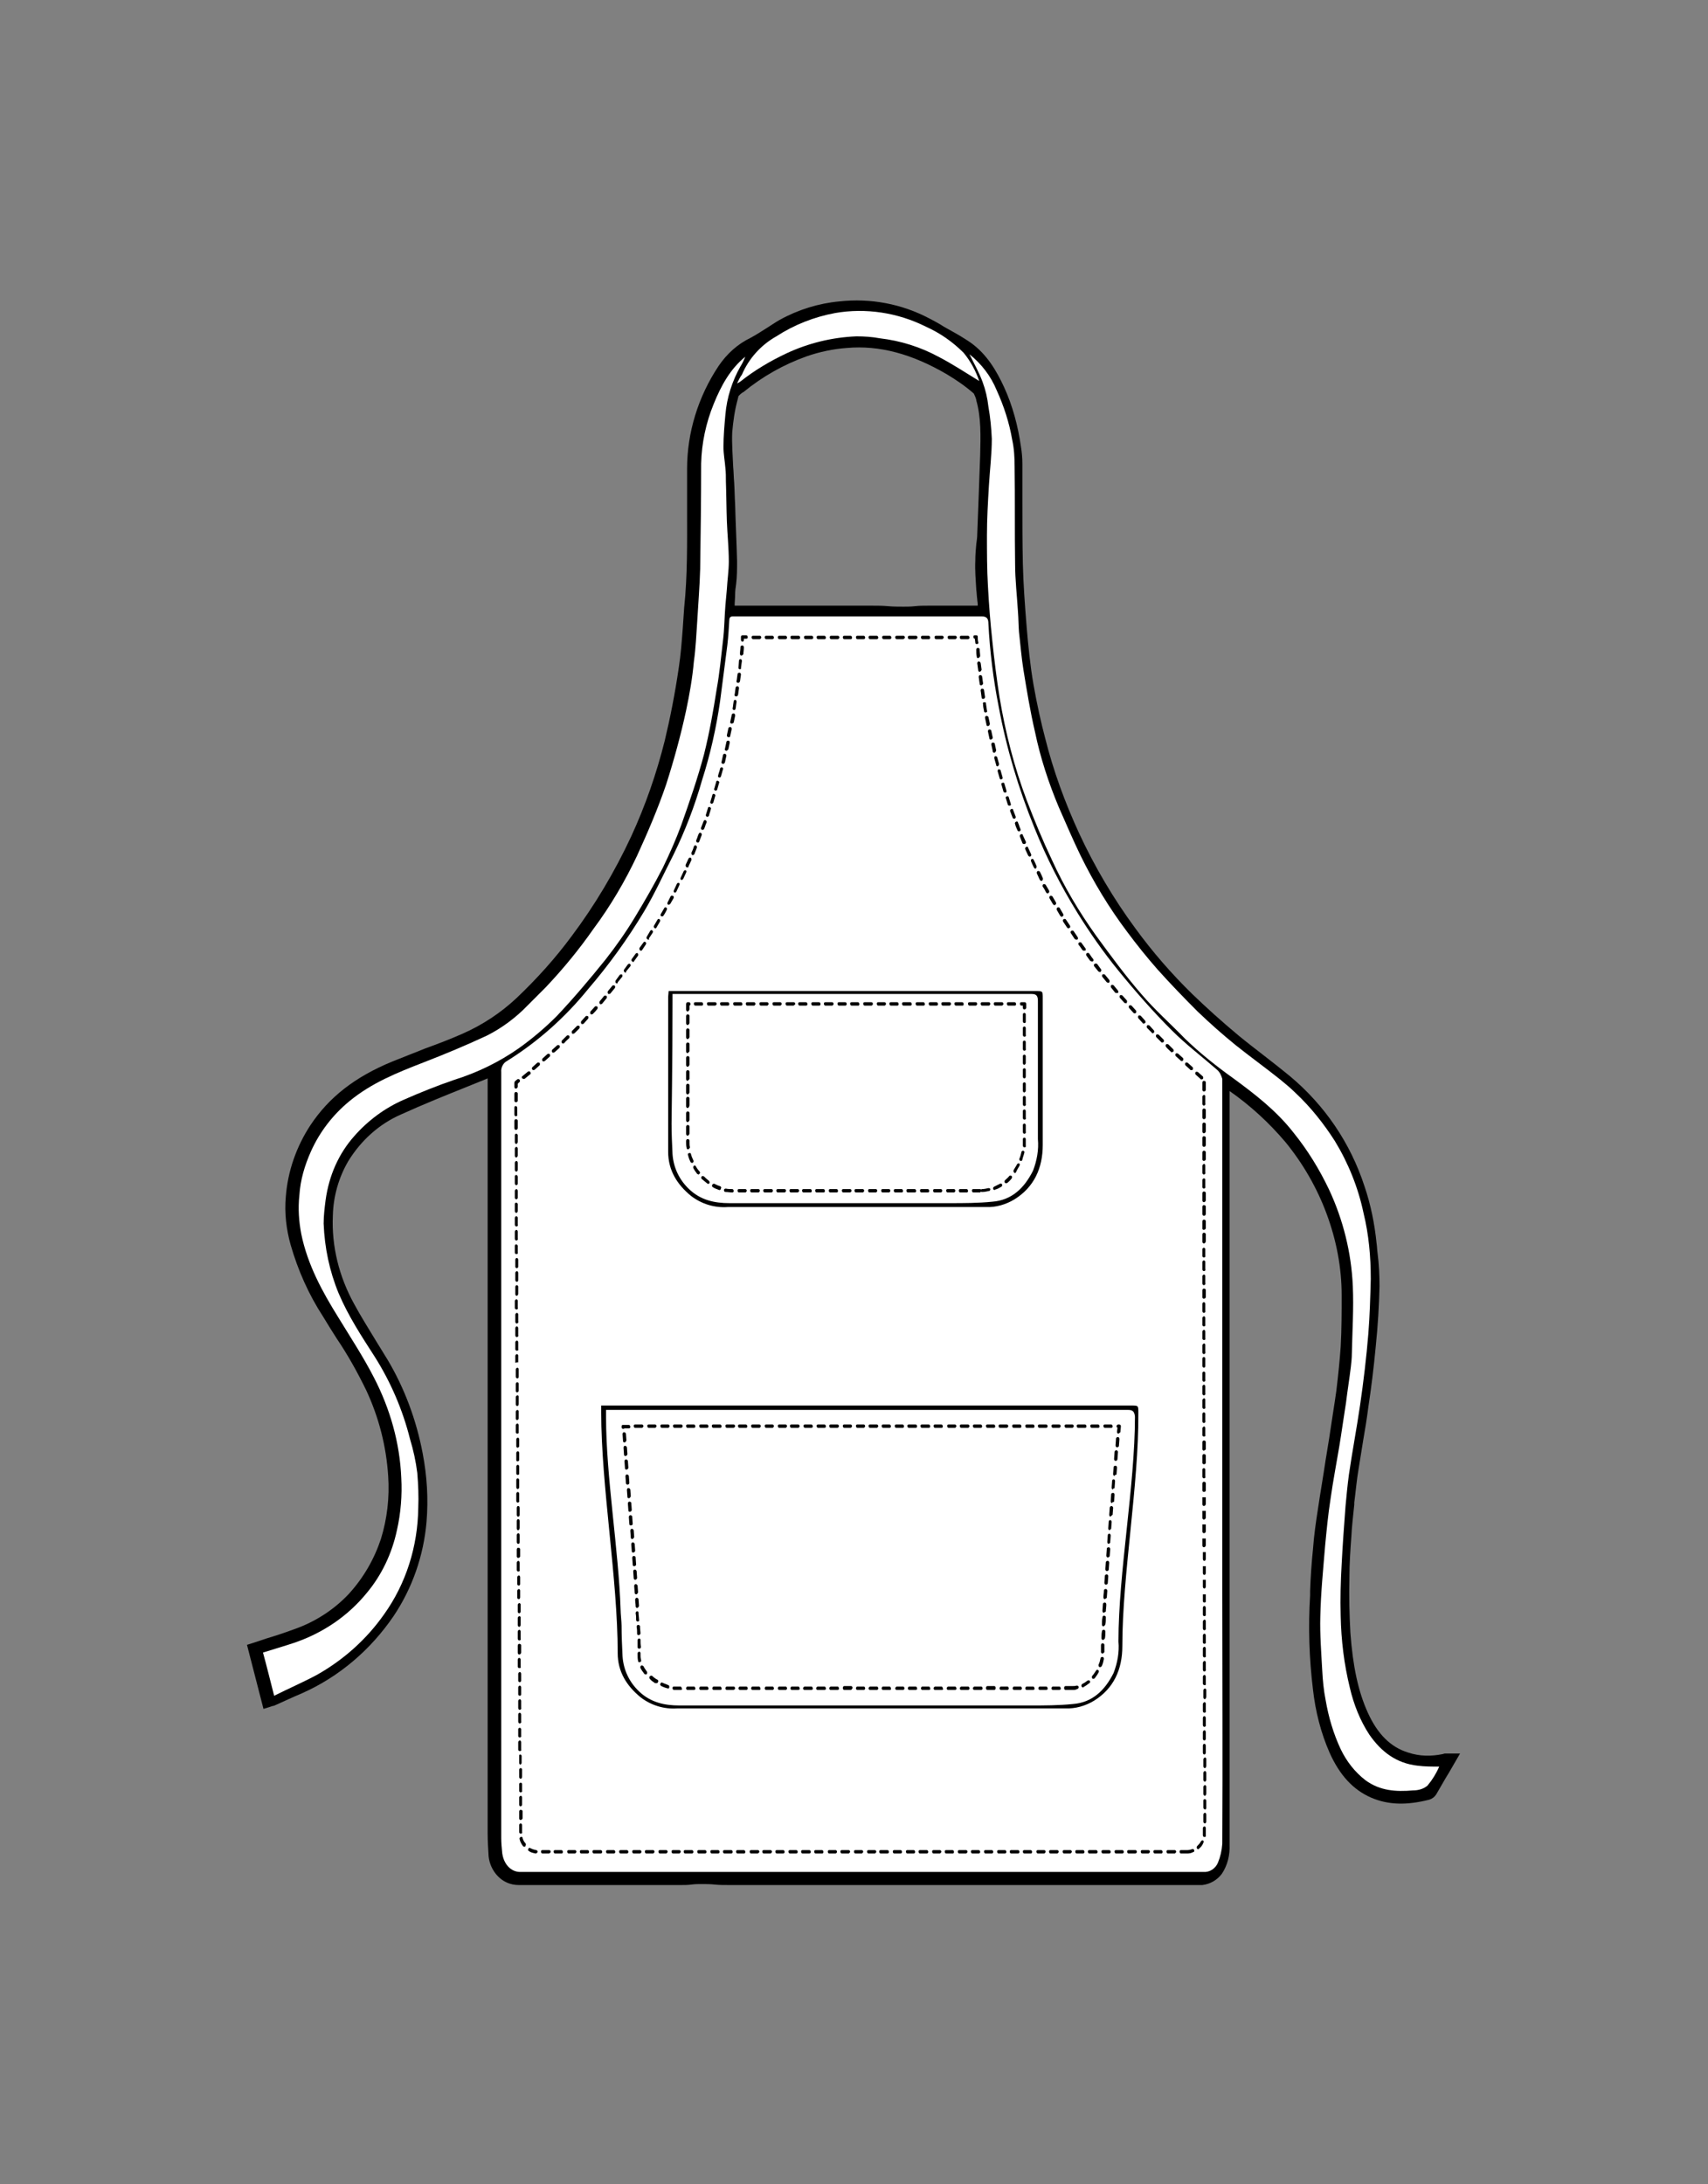<?xml version="1.0" encoding="utf-8"?>
<!-- Generator: Adobe Illustrator 24.2.3, SVG Export Plug-In . SVG Version: 6.00 Build 0)  -->
<svg version="1.1" id="Camada_1" xmlns="http://www.w3.org/2000/svg" xmlns:xlink="http://www.w3.org/1999/xlink" x="0px" y="0px"
	 viewBox="0 0 352 450" style="enable-background:new 0 0 352 450;" xml:space="preserve">
<rect x="0" y="0" width="352" height="450" fill="#808080" stroke="none"/>
<style type="text/css">
	.st0{fill:#FFFFFF;}
	.st1{fill:none;}
</style>
<g>
	<path d="M298.3,361.3h-0.4c-0.2,0-0.3,0-0.5,0.1c-2.4,0.5-4.8,0.5-7.2-0.3c-3.6-1.1-6.3-3.8-8.3-8.2s-3.1-9.6-3.6-16.5
		c-0.2-3.6-0.3-7.3-0.2-11.4c0-2.9,0.2-5.7,0.4-8.4c0.1-2.2,0.4-4.5,0.6-6.6l0-0.4c0.3-2.3,0.5-4.7,0.9-7c0.3-1.9,0.6-3.8,0.9-5.6
		c0.4-2.3,0.8-4.7,1.1-7.1c0.6-3.9,1.1-8,1.5-12.2c0.5-4.8,0.7-8.8,0.8-12.6c0-2.3-0.1-4.6-0.4-6.9c-0.1-0.7-0.1-1.4-0.2-2
		c-0.4-4-1.2-8-2.5-11.8c-2.9-8.9-8.2-16.7-15.4-22.7c-1.7-1.4-3.5-2.8-5.3-4.2s-3.5-2.7-5.2-4.1c-3.6-3-6.7-5.8-9.6-8.6
		c-4.3-4.2-8.2-8.7-11.7-13.5c-4.5-6.1-8.4-12.7-11.6-19.6c-2.9-6.3-5.3-12.8-7-19.6c-0.8-3-1.7-7-2.4-11s-1.1-8.2-1.4-11.7
		c-0.4-4.9-0.7-9.1-0.8-13.2c-0.1-4.4-0.1-9-0.1-13.3c0-2.4,0-4.9,0-7.3c0-1.2-0.1-2.4-0.3-3.6c-0.6-4.2-1.7-8.4-3.5-12.3
		c-1.4-3-3.4-6.7-7-9.2c-1.2-0.8-2.5-1.6-3.8-2.3c-0.5-0.3-1.1-0.6-1.6-0.9l-0.8-0.5c-0.7-0.4-1.4-0.8-2.2-1.2
		c-5.7-3-12.1-4.2-18.5-3.5c-4.3,0.4-8.5,1.7-12.3,3.8c-0.9,0.5-1.9,1.2-2.7,1.7c-1.1,0.7-2.2,1.4-3.3,2c-2.7,1.3-4.9,3.3-6.6,5.8
		c-4.2,6.3-6.5,13.7-6.5,21.2c0,2.9,0,5.8,0,8.6c0,6.6,0.1,13.4-0.6,20c-0.1,1.4-0.2,2.9-0.3,4.4c-0.2,2.6-0.4,5.3-0.8,7.9
		c-0.8,5.5-1.8,10.5-2.9,15.1c-1.7,6.8-4,13.4-6.9,19.7c-3.4,7.3-7.5,14.2-12.3,20.6c-3.4,4.6-7.2,8.8-11.3,12.7
		c-3.3,3.1-7.1,5.6-11.2,7.4c-2.5,1.1-5.1,2.1-7.6,3c-2.2,0.9-4.6,1.8-6.8,2.7c-7.8,3.2-13.1,7.4-16.9,13.1
		c-2.9,4.4-4.7,9.5-5.1,14.8c-0.3,3.3,0.1,6.7,1,9.9c1.5,5.2,3.7,10.2,6.7,14.8c0.9,1.5,1.9,3.1,2.8,4.5c2.3,3.4,4.3,7,6.1,10.7
		c2.6,5.6,4.1,11.5,4.5,17.6c0.3,4.4-0.2,8.8-1.5,13c-1.4,4.2-3.6,8-6.6,11.3c-3.1,3.3-7,5.8-11.3,7.3c-1.9,0.7-3.7,1.3-5.7,1.9
		c-0.9,0.3-1.8,0.6-2.7,0.9l-1.3,0.4l3.4,13.2l1.3-0.4l0.3-0.1c0.2-0.1,0.5-0.1,0.7-0.2c1.8-0.8,3.7-1.7,5.6-2.5
		c7.7-3.4,14.2-9,18.9-15.9c3.9-5.8,6.2-12.5,6.8-19.4c0.4-4.8,0.1-9.5-0.8-14.2c-1.3-6.8-3.7-13.3-7.2-19.2
		c-0.8-1.3-1.6-2.6-2.4-3.9c-1.5-2.5-3.1-5-4.5-7.6c-3.1-5.6-4.7-11.9-4.4-18.3c0.1-3.9,1.2-7.8,3.2-11.2c2.6-4.2,6.3-7.6,10.9-9.6
		c4.4-2,9.1-3.9,13.6-5.7l4.2-1.7v18.9c0,45.5,0,91.1,0,136.6c0,1.6,0.1,3.2,0.2,4.8c0.3,2.9,2.6,5.9,6.2,5.9l0,0
		c7.3,0,14.8,0,21.9,0h11.5c0.7,0,1.5,0,2.2-0.1s1.4-0.1,2.1-0.1c0.9,0,1.8,0,2.7,0.1s2,0.1,3,0.1H247c0.3,0,0.5,0,0.8,0
		c1.6-0.2,3-1,4-2.3c1.2-1.8,1.7-3.9,1.6-6.1c0-36.8,0-73.7,0-110.5c0-7.6,0-15.3,0-22.9v-21.8c4.3,3,8.1,6.5,11.5,10.5
		c3.6,4.4,6.5,9.4,8.5,14.8c2,5.4,3.1,11,3.1,16.8c0,3.5,0,7-0.2,10.6c-0.2,2.8-0.5,5.8-0.9,9.1c-0.4,2.9-0.9,5.8-1.3,8.6
		c-0.2,1.5-0.5,3-0.7,4.4l-0.2,1.2c-0.5,3.4-1.1,6.8-1.6,10.2c-0.4,2.6-0.8,5.3-1,8.1c-0.3,2.9-0.5,5.8-0.6,8.7l0,0.9
		c-0.4,6.5-0.2,13,0.6,19.5c0.5,4.4,1.6,8.8,3.4,12.9c2.1,4.7,4.9,7.7,8.6,9.3c3.5,1.5,7.3,1.6,12,0.4c0.6-0.2,1.1-0.6,1.4-1.1
		c0.9-1.5,1.7-3,2.7-4.6l2.2-3.8L298.3,361.3z M201.2,121.5c0.1,0.7,0.1,1.3,0.2,2c0,0.3,0.1,0.7,0.1,1v0.3h-4.9c-1.8,0-3.6,0-5.4,0
		c-0.9,0-1.7,0-2.6,0.1s-1.6,0.1-2.4,0.1c-1.1,0-2.1,0-3.2-0.1s-2.1-0.1-3.1-0.1h-28.5c0-0.8,0.1-1.5,0.1-2.3s0.1-1.4,0.2-2.1
		c0.2-1.6,0.2-3.2,0.2-4.8c-0.1-3.9-0.3-7.8-0.4-11.7c-0.1-1.5-0.1-3-0.2-4.5c-0.1-1.1-0.1-2.2-0.2-3.2c-0.1-2.4-0.3-4.8-0.2-7.1
		c0.2-2.3,0.5-4.5,1.1-6.7l0.2-0.8c0.2-0.2,0.5-0.5,0.8-0.7l0.2-0.1c3.9-3.2,8.3-5.7,13.1-7.4c2.6-0.9,5.4-1.5,8.2-1.7
		c6.7-0.6,13.4,1.2,20.6,5.4c2,1.2,3.9,2.5,5.6,4c0.2,0.4,0.4,0.9,0.5,1.3v0.1c1,3.5,0.9,7.2,0.8,11.3c-0.2,5.6-0.4,11.2-0.6,16.2
		c0,0.7-0.1,1.4-0.2,2.1c-0.1,1.1-0.2,2.2-0.2,3.4C200.9,117.6,201.1,119.6,201.2,121.5z"/>
	<path class="st0" d="M250.8,220.4c-3.1-2.7-6.4-5.2-9.3-8.1c-3.9-3.9-7.5-8-11-12.3c-3.1-3.8-5.9-7.8-8.5-12
		c-3.4-5.5-6.4-11.4-8.8-17.4c-3.3-8.1-5.8-16.5-7.4-25.1c-1.1-5.6-1.8-11.3-2.1-17c0-1-0.3-1.5-1.4-1.5c-12.7,0-25.4,0-38.1,0
		c-4.3,0-8.5,0-12.8,0c-0.5,0-1.1-0.1-1.1,0.8c-0.1,1.7-0.2,3.4-0.4,5.1c-0.5,3.9-1,7.8-1.5,11.6c-0.8,5.5-2,10.9-3.7,16.2
		c-1.5,5.3-3.5,10.5-5.9,15.4c-2,3.9-3.8,7.9-6,11.6c-3.4,5.7-7.3,11.1-11.6,16.1c-4.7,5.8-10.3,10.8-16.7,14.8
		c-0.8,0.4-1.3,1.4-1.2,2.3c0,26.4,0,52.9,0,79.3l0,0c0,26.2,0,52.3,0,78.5c0,1,0.1,2.1,0.2,3.1c0.3,2.3,1.8,3.9,3.7,3.9
		c46.9,0,93.9,0,140.8,0c1.3,0.1,2.5-0.7,3-1.9c0.5-1.2,0.8-2.5,0.9-3.9c0.1-17.2,0-34.4,0-51.6c0-35.3,0-70.7,0-106
		C251.7,221.6,251.4,220.9,250.8,220.4z M137.8,204.2h75.7c1.4,0,1.4,0,1.4,1.5c0,14.8,0,15.4,0,30.2c0,4.8-1.8,8.7-5.8,11.2
		c-1.8,1.1-3.9,1.7-5.9,1.6c-15.8,0-18.1,0-33.9,0H150c-2.7,0.2-5.4-0.6-7.6-2.3c-2.8-2.3-4.7-5.2-4.7-9.1c0-15.4,0-16.5,0-31.9
		L137.8,204.2z M231.3,339.2c0,4.8-1.8,8.7-5.8,11.2c-1.8,1.1-3.9,1.7-6,1.6c-15.8,0-31.5,0-47.3,0h-32.6c-2.7,0.2-5.4-0.6-7.6-2.3
		c-2.8-2.3-4.7-5.2-4.7-9.1c0-15.4-3.4-34.3-3.4-49.7v-1.3h109.3c1.4,0,1.4,0,1.4,1.5C234.7,306.1,231.3,324.4,231.3,339.2
		L231.3,339.2z"/>
	<path class="st0" d="M73,234.1c2.8-3.2,6.3-5.8,10.2-7.5c3.4-1.5,6.9-2.9,10.4-4.1c4.8-1.5,9.3-3.7,13.3-6.5c2.8-2,5.4-4.2,7.8-6.6
		c3.5-3.7,6.8-7.6,10.1-11.7c2.2-2.8,4.3-5.8,6.1-8.8c2-3.3,3.9-6.6,5.7-10.1c1.4-2.9,2.7-5.8,3.8-8.8c1.7-4.8,3.4-9.7,4.7-14.6
		c1.1-4.4,1.9-8.9,2.6-13.4c0.6-3.3,0.9-6.6,1.3-10c0.3-2.4,0.3-4.9,0.5-7.3c0.1-1.1,0.2-2.2,0.3-3.3c0.1-1.9,0.4-3.8,0.4-5.7
		c0-2.8-0.3-5.6-0.4-8.3s-0.1-5.4-0.2-8.2c0-0.9,0-1.8-0.1-2.7c-0.1-1.4-0.4-2.9-0.4-4.4c0-2.3,0.2-4.5,0.4-6.7
		c0.3-3.5,1.4-6.9,3.1-9.9c0.4-0.6,0.7-1.3,1-2c-3.1,2.5-5,6-6.5,9.7c-1.6,3.9-2.5,8.1-2.6,12.3c0,7.2-0.1,14.4-0.2,21.7
		c-0.1,3.6-0.4,7.1-0.6,10.7c-0.2,2.8-0.3,5.6-0.7,8.4c-0.3,3.4-0.9,6.8-1.6,10.1c-1.1,5.1-2.5,10.2-4.1,15.2c-1.7,5-3.8,9.9-6,14.7
		c-2.5,5.3-5.5,10.4-9,15.1c-3,4.3-6.3,8.3-9.9,12.1c-1.2,1.2-2.4,2.4-3.6,3.6c-2.4,2.5-5.3,4.7-8.5,6.3c-4.3,2-8.6,3.8-13,5.5
		c-5.4,2.1-10.7,4.2-15.3,8c-3.4,2.8-6.1,6.3-7.9,10.3c-1.3,2.9-2.2,5.9-2.4,9.1c-0.3,2.7-0.1,5.4,0.4,8c1.3,6.3,4.3,11.8,7.6,17.1
		c2.5,4.1,5.2,8.2,7.4,12.5c3.3,6.4,5.3,13.4,5.6,20.6c0.2,3.6-0.1,7.3-0.9,10.8c-1,4.7-3.1,9.2-6.2,12.9c-3.9,4.8-9.1,8.3-15,10.3
		c-2.1,0.7-4.2,1.3-6.4,2c0.8,2.9,1.5,5.8,2.3,8.9c3-1.5,6-2.8,8.8-4.3c5.5-3.1,10.2-7.3,13.8-12.4c4.6-6.4,7-14.1,7.1-22
		c0.1-2.4,0-4.8-0.2-7.2c-0.3-2.4-0.8-4.7-1.5-7c-1.5-6-4-11.8-7.3-17c-2.7-4.2-5.4-8.3-7.4-13c-1.9-4.6-2.9-9.4-3.1-14.4
		c0-1.6,0.2-3.2,0.4-4.8C67.8,242.2,69.8,237.7,73,234.1z"/>
	<path class="st0" d="M292.1,363.8c-4.3-0.5-7.4-2.8-9.9-6.4c-1.9-2.9-3.2-6.2-4-9.6c-1.2-4.9-1.8-9.8-1.9-14.9
		c-0.1-3.5,0-7.1,0.2-10.6c0.2-4,0.5-8,0.8-12c0.2-2.1,0.4-4.3,0.7-6.5c0.7-4.8,1.6-9.5,2.3-14.3s1.3-9.8,1.7-14.7
		c0.3-3.8,0.4-7.5,0.5-11.3c0-4.6-0.4-9.1-1.5-13.6c-1.1-5.2-3.1-10.2-5.9-14.8c-2.3-3.6-5-7-8.1-9.9c-1-1-2.1-1.9-3.2-2.8
		c-3-2.4-6.2-4.7-9.2-7.1c-2.7-2.2-5.3-4.5-7.8-6.9c-2.8-2.8-5.6-5.7-8.2-8.6c-2.2-2.5-4.3-5.1-6.3-7.8c-3.7-4.9-6.9-10.2-9.6-15.7
		c-1.6-3.3-3-6.6-4.5-10c-2.1-5-3.8-10.2-4.9-15.5c-1-4.3-1.7-8.6-2.4-12.9c-0.4-2.5-0.6-5.1-0.9-7.7c-0.1-1.3-0.1-2.7-0.2-4
		c-0.2-3.4-0.6-6.7-0.6-10.1c-0.1-6.7,0-13.3-0.1-20c0-1.8-0.1-3.7-0.5-5.5c-0.6-3.5-1.7-6.9-3.2-10.2c-1.2-2.9-3.1-5.4-5.6-7.4
		l0.2,0.4c0.9,1.8,1.8,3.4,2.5,5.3c0.6,1.6,1,3.3,1.2,5.1c0.4,2.2,0.6,4.4,0.7,6.6c0,3.2-0.4,6.4-0.6,9.7c-0.2,3.4-0.4,6.8-0.4,10.2
		s0,7,0.2,10.4c0.2,3.8,0.5,7.6,0.9,11.3c0.4,3.9,0.9,7.9,1.5,11.7c1.2,7.2,3,14.3,5.6,21.2c1.6,4.2,3.3,8.3,5.2,12.3
		c2.5,5.5,5.6,10.7,9.1,15.6c3,4.1,6,8.2,9.3,12c2.8,3.3,6,6.1,9,9.2c3.1,3,6.5,5.7,10,8.2c4.5,3.3,8.9,6.7,12.4,11.2
		c2.9,3.6,5.3,7.5,7.3,11.7c2.9,6.2,4.6,13,4.9,19.9c0.2,4.6-0.1,9.3-0.2,13.9c0,0.9-0.1,1.8-0.2,2.7c-0.3,2.5-0.7,4.9-1,7.4
		c-0.5,3.1-0.9,6.1-1.4,9.1c-0.6,3.6-1.3,7.2-1.8,10.8c-0.5,3.2-0.8,6.4-1.1,9.5c-0.4,4.9-0.9,9.8-1,14.7c-0.1,3.7,0.2,7.4,0.4,11.1
		c0.1,2,0.3,4.1,0.7,6.1c0.6,3.5,1.6,6.9,3.1,10.1c1.2,2.5,2.9,4.7,5.1,6.4c3,2.2,6.3,2.4,9.8,2.1c1.1,0,2.2-0.3,3-1
		c1-1.2,1.8-2.5,2.4-3.9C295.2,364,293.6,364,292.1,363.8z"/>
	<path class="st0" d="M151.9,79c0.4-0.2,0.6-0.3,0.7-0.4c2.9-2.3,6.1-4.2,9.5-5.8c4.5-2.1,9.4-3.3,14.4-3.5c1.6,0,3.2,0.1,4.8,0.4
		c4.3,0.5,8.4,1.8,12.1,3.8c2.9,1.5,5.6,3.3,8.4,5c-0.7-2.1-1.8-4.1-3.2-5.8c-2.3-2.3-4.9-4.1-7.8-5.4c-5.8-2.9-12.4-3.9-18.7-2.8
		c-4.3,0.8-8.4,2.4-12.1,4.8c-3.2,1.8-5.7,4.6-7.1,7.9C152.5,77.7,152.3,78.2,151.9,79z"/>
	<path class="st0" d="M232.5,290.5H124.9v1.5c0,12.3,2.6,27.3,3,39.7c0,0.8,0.2,2.5,0.2,3.3c0,2.1,0.1,4.2,0.2,6.3
		c0.2,2.8,1.4,5.3,3.4,7.2c2.4,2.3,5.3,2.9,8.3,2.9c24.1,0,48.2,0,72.3,0c2.9,0,5.9,0,8.8-0.3c4-0.3,6.6-2.8,8.4-6.4
		c0.8-2.1,1.2-4.3,1-6.5c0-14.2,3.4-32,3.4-46.3C233.8,290.8,233.4,290.5,232.5,290.5z"/>
	<path class="st0" d="M138.6,237.8c0.2,2.8,1.4,5.3,3.4,7.2c2.4,2.3,5.3,2.9,8.3,2.9c24.1,0,21.3,0,45.4,0c2.9,0,5.9,0,8.8-0.3
		c4-0.3,6.6-2.8,8.4-6.4c0.8-2.1,1.2-4.3,1-6.5c0-14.2,0-14.3,0-28.5c0-1.1-0.4-1.4-1.3-1.4h-74v1.5c0,12.3-0.2,24.4-0.2,25.2
		C138.4,233.6,138.5,235.7,138.6,237.8z"/>
	<path d="M201.9,245.7h-1.3c-0.2,0-0.3-0.2-0.3-0.4c0-0.2,0.1-0.3,0.3-0.3h1.3c0.1,0,0.2,0,0.3,0.1c0.1-0.1,0.1-0.1,0.2-0.1
		c0.4,0,0.9-0.1,1.3-0.2c0.2,0,0.4,0.1,0.4,0.2c0,0,0,0,0,0c0,0.2-0.1,0.4-0.3,0.4c-0.5,0.1-0.9,0.2-1.4,0.2c-0.1,0-0.2,0-0.3-0.1
		C202.1,245.7,202,245.7,201.9,245.7z M199.2,245.7h-1.3c-0.2,0-0.3-0.2-0.3-0.4c0-0.2,0.1-0.3,0.3-0.3h1.3c0.2,0,0.3,0.2,0.3,0.4
		C199.5,245.6,199.4,245.7,199.2,245.7z M196.6,245.7h-1.3c-0.2,0-0.3-0.2-0.3-0.4c0-0.2,0.1-0.3,0.3-0.3h1.3c0.2,0,0.3,0.2,0.3,0.4
		C196.8,245.6,196.7,245.7,196.6,245.7L196.6,245.7z M193.9,245.7h-1.3c-0.2,0-0.3-0.2-0.3-0.4c0-0.2,0.1-0.3,0.3-0.3h1.3
		c0.2,0,0.3,0.2,0.3,0.4C194.1,245.6,194,245.7,193.9,245.7z M191.2,245.7h-1.3c-0.2,0-0.3-0.2-0.3-0.4c0-0.2,0.1-0.3,0.3-0.3h1.3
		c0.2,0,0.3,0.2,0.3,0.4C191.5,245.6,191.4,245.7,191.2,245.7z M188.5,245.7h-1.4c-0.2,0-0.3-0.2-0.3-0.4c0-0.2,0.1-0.3,0.3-0.3h1.4
		c0.2,0,0.3,0.2,0.3,0.4C188.8,245.6,188.7,245.7,188.5,245.7z M185.8,245.7h-1.3c-0.2,0-0.3-0.2-0.3-0.4c0-0.2,0.1-0.3,0.3-0.3h1.3
		c0.2,0,0.3,0.2,0.3,0.4C186.1,245.6,186,245.7,185.8,245.7z M183.2,245.7h-1.3c-0.2,0-0.3-0.2-0.3-0.4c0-0.2,0.1-0.3,0.3-0.3h1.3
		c0.2,0,0.3,0.2,0.3,0.4C183.4,245.6,183.3,245.7,183.2,245.7L183.2,245.7z M180.5,245.7h-1.3c-0.2,0-0.3-0.2-0.3-0.4
		c0-0.2,0.1-0.3,0.3-0.3h1.3c0.2,0,0.3,0.2,0.3,0.4C180.7,245.6,180.6,245.7,180.5,245.7L180.5,245.7z M177.8,245.7h-1.4
		c-0.2,0-0.3-0.2-0.3-0.4c0-0.2,0.1-0.3,0.3-0.3h1.4c0.2,0,0.3,0.2,0.3,0.4C178,245.6,177.9,245.7,177.8,245.7z M175.1,245.7h-1.3
		c-0.2,0-0.3-0.2-0.3-0.4c0-0.2,0.1-0.3,0.3-0.3h1.4c0.2,0,0.3,0.2,0.3,0.4C175.4,245.6,175.3,245.7,175.1,245.7L175.1,245.7z
		 M172.4,245.7h-1.3c-0.2,0-0.3-0.2-0.3-0.4c0-0.2,0.1-0.3,0.3-0.3h1.3c0.2,0,0.3,0.2,0.3,0.4C172.7,245.6,172.6,245.7,172.4,245.7z
		 M169.7,245.7h-1.4c-0.2,0-0.3-0.2-0.3-0.4c0-0.2,0.1-0.3,0.3-0.3h1.4c0.2,0,0.3,0.2,0.3,0.4C170,245.6,169.9,245.7,169.7,245.7z
		 M167,245.7h-1.4c-0.2,0-0.3-0.2-0.3-0.4c0-0.2,0.1-0.3,0.3-0.3h1.4c0.2,0,0.3,0.2,0.3,0.4C167.3,245.6,167.2,245.7,167,245.7z
		 M164.3,245.7H163c-0.2,0-0.3-0.2-0.3-0.4c0-0.2,0.1-0.3,0.3-0.3h1.4c0.2,0,0.3,0.2,0.3,0.4C164.6,245.6,164.5,245.7,164.3,245.7z
		 M161.7,245.7h-1.4c-0.2,0-0.3-0.2-0.3-0.4c0-0.2,0.1-0.3,0.3-0.3h1.4c0.2,0,0.3,0.2,0.3,0.4C161.9,245.6,161.8,245.7,161.7,245.7z
		 M159,245.7h-1.4c-0.2,0-0.3-0.2-0.3-0.4c0-0.2,0.1-0.3,0.3-0.3h1.4c0.2,0,0.3,0.2,0.3,0.4C159.2,245.6,159.1,245.7,159,245.7z
		 M156.3,245.7h-1.4c-0.2,0-0.3-0.2-0.3-0.4c0-0.2,0.1-0.3,0.3-0.3h1.4c0.2,0,0.3,0.2,0.3,0.4C156.5,245.6,156.4,245.7,156.3,245.7
		L156.3,245.7z M153.6,245.7h-1.3c-0.2,0-0.3-0.2-0.3-0.4c0-0.2,0.1-0.3,0.3-0.3h1.3c0.2,0,0.3,0.2,0.3,0.4
		C153.8,245.6,153.7,245.7,153.6,245.7z M150.9,245.7L150.9,245.7c-0.5,0-0.9-0.1-1.4-0.1c-0.2,0-0.3-0.2-0.3-0.4s0.2-0.3,0.4-0.3
		l0,0c0.4,0.1,0.9,0.1,1.3,0.1c0.2,0,0.3,0.2,0.3,0.4c0,0,0,0,0,0C151.2,245.6,151.1,245.7,150.9,245.7
		C150.9,245.7,150.9,245.7,150.9,245.7L150.9,245.7z M148.3,245.2c0,0-0.1,0-0.1,0c-0.4-0.2-0.9-0.3-1.3-0.6
		c-0.2-0.1-0.2-0.3-0.1-0.5c0.1-0.2,0.3-0.2,0.4-0.2c0,0,0,0,0,0c0.4,0.2,0.8,0.4,1.2,0.5c0.2,0.1,0.3,0.3,0.2,0.4
		C148.5,245.2,148.4,245.2,148.3,245.2L148.3,245.2z M205,245.2c-0.1,0-0.3-0.1-0.3-0.2c-0.1-0.2,0-0.4,0.2-0.5
		c0.4-0.2,0.8-0.4,1.2-0.6c0.2-0.1,0.3,0,0.4,0.1c0,0,0,0,0,0c0.1,0.2,0,0.4-0.1,0.5c-0.4,0.2-0.8,0.5-1.3,0.6L205,245.2z
		 M145.9,243.9c-0.1,0-0.1,0-0.2-0.1c-0.4-0.3-0.7-0.6-1.1-0.9c-0.1-0.1-0.1-0.4,0-0.5c0.1-0.1,0.3-0.1,0.5,0c0.3,0.3,0.6,0.6,1,0.9
		c0.1,0.1,0.2,0.3,0.1,0.5C146.1,243.9,146,244,145.9,243.9L145.9,243.9z M207.4,243.8c-0.1,0-0.2,0-0.3-0.1c-0.1-0.1-0.1-0.4,0-0.5
		c0.3-0.3,0.7-0.6,0.9-0.9c0.1-0.1,0.3-0.1,0.5,0c0,0,0,0,0,0c0.1,0.1,0.1,0.4,0,0.5c-0.3,0.4-0.6,0.7-1,1
		C207.5,243.7,207.4,243.8,207.4,243.8L207.4,243.8z M144,242c-0.1,0-0.2-0.1-0.3-0.1c-0.3-0.4-0.6-0.8-0.8-1.2
		c-0.1-0.2,0-0.4,0.1-0.5c0.1-0.1,0.3-0.1,0.4,0.1c0,0,0,0,0,0c0.2,0.4,0.5,0.8,0.8,1.1c0.1,0.2,0.1,0.4-0.1,0.5
		C144.1,241.9,144,242,144,242L144,242z M209.2,241.7c-0.1,0-0.1,0-0.2-0.1c-0.1-0.1-0.2-0.3-0.1-0.5c0.2-0.4,0.5-0.8,0.7-1.2
		c0.1-0.2,0.3-0.2,0.4-0.2c0,0,0,0,0,0c0.2,0.1,0.2,0.3,0.1,0.5c-0.2,0.4-0.5,0.8-0.7,1.3C209.4,241.6,209.2,241.7,209.2,241.7
		L209.2,241.7z M142.6,239.6c-0.1,0-0.3-0.1-0.3-0.2c-0.2-0.4-0.4-0.9-0.5-1.4c-0.1-0.2,0-0.4,0.2-0.4c0.2-0.1,0.4,0,0.4,0.2
		c0,0,0,0,0,0c0.1,0.4,0.3,0.9,0.5,1.3c0.1,0.2,0,0.4-0.2,0.5L142.6,239.6z M210.4,239.2c0,0-0.1,0-0.1,0c-0.2-0.1-0.3-0.3-0.2-0.5
		c0.2-0.4,0.3-0.9,0.4-1.3c0-0.2,0.2-0.3,0.4-0.3c0,0,0,0,0,0c0.2,0.1,0.3,0.3,0.2,0.4c-0.1,0.5-0.3,0.9-0.4,1.4
		C210.7,239.1,210.6,239.2,210.4,239.2L210.4,239.2z M141.8,236.8c-0.2,0-0.3-0.1-0.3-0.3c-0.1-0.4-0.1-0.8-0.1-1.1v-0.3
		c0-0.2,0.1-0.4,0.3-0.4s0.4,0.1,0.4,0.3c0,0,0,0.1,0,0.1v0.3c0,0.3,0,0.7,0.1,1C142.1,236.6,142,236.8,141.8,236.8L141.8,236.8z
		 M211.1,236.4L211.1,236.4c-0.2,0-0.3-0.2-0.3-0.4c0-0.1,0-0.2,0-0.2v-1.1c0-0.2,0.2-0.3,0.3-0.3c0.2,0,0.3,0.2,0.3,0.3
		c0,0,0,0,0,0v1.1c0,0.1,0,0.2,0,0.3C211.5,236.3,211.3,236.4,211.1,236.4C211.1,236.4,211.1,236.4,211.1,236.4L211.1,236.4z
		 M141.7,234c-0.2,0-0.3-0.2-0.3-0.4v-1.4c0-0.2,0.1-0.4,0.3-0.4s0.4,0.1,0.4,0.3c0,0,0,0.1,0,0.1v1.4
		C142,233.8,141.9,234,141.7,234C141.7,234,141.7,234,141.7,234L141.7,234z M211.1,233.6c-0.2,0-0.3-0.2-0.3-0.4c0,0,0,0,0,0v-1.4
		c0-0.2,0.2-0.3,0.3-0.3c0.2,0,0.3,0.2,0.3,0.3c0,0,0,0,0,0v1.4C211.5,233.4,211.3,233.6,211.1,233.6
		C211.1,233.6,211.1,233.6,211.1,233.6L211.1,233.6z M141.7,231.2c-0.2,0-0.3-0.2-0.3-0.4v-1.4c0-0.2,0.1-0.4,0.3-0.4
		s0.4,0.1,0.4,0.3c0,0,0,0.1,0,0.1v1.4C142,231,141.9,231.2,141.7,231.2C141.7,231.2,141.7,231.2,141.7,231.2L141.7,231.2z
		 M211.1,230.7c-0.2,0-0.3-0.2-0.3-0.4v-1.4c0-0.2,0.2-0.3,0.3-0.3c0.2,0,0.3,0.2,0.3,0.3c0,0,0,0,0,0v1.4
		C211.5,230.6,211.3,230.7,211.1,230.7L211.1,230.7z M141.7,228.3c-0.2,0-0.3-0.2-0.3-0.4c0,0,0,0,0,0v-1.5c0-0.2,0.1-0.4,0.3-0.4
		s0.4,0.1,0.4,0.3c0,0,0,0.1,0,0.1v1.4C142,228.1,141.9,228.3,141.7,228.3C141.7,228.3,141.7,228.3,141.7,228.3L141.7,228.3z
		 M211.1,227.9c-0.2,0-0.3-0.2-0.3-0.4c0,0,0,0,0,0v-1.4c0-0.2,0.2-0.3,0.3-0.3c0.2,0,0.3,0.2,0.3,0.3c0,0,0,0,0,0v1.4
		C211.5,227.7,211.3,227.9,211.1,227.9C211.1,227.9,211.1,227.9,211.1,227.9L211.1,227.9z M141.7,225.5c-0.2,0-0.3-0.2-0.3-0.4v-1.4
		c0-0.2,0.1-0.4,0.3-0.4s0.4,0.1,0.4,0.3c0,0,0,0.1,0,0.1v1.4C142,225.3,141.9,225.5,141.7,225.5
		C141.7,225.5,141.7,225.5,141.7,225.5z M211.1,225.1c-0.2,0-0.3-0.2-0.3-0.4c0,0,0,0,0,0v-1.4c0-0.2,0.2-0.3,0.3-0.3
		c0.2,0,0.3,0.2,0.3,0.3c0,0,0,0,0,0v1.4C211.4,224.9,211.3,225,211.1,225.1L211.1,225.1z M141.7,222.7c-0.2,0-0.3-0.2-0.3-0.4
		c0,0,0,0,0,0v-1.4c0-0.2,0.1-0.4,0.3-0.4s0.4,0.1,0.4,0.3c0,0,0,0.1,0,0.1v1.4C142,222.5,141.8,222.6,141.7,222.7L141.7,222.7z
		 M211.1,222.2c-0.2,0-0.3-0.2-0.3-0.4v-1.4c0-0.2,0.2-0.3,0.3-0.3c0.2,0,0.3,0.2,0.3,0.3c0,0,0,0,0,0v1.4
		C211.4,222,211.3,222.2,211.1,222.2L211.1,222.2z M141.7,219.8c-0.2,0-0.3-0.2-0.3-0.4c0,0,0,0,0,0V218c0-0.2,0.1-0.4,0.3-0.4
		s0.4,0.1,0.4,0.3c0,0,0,0.1,0,0.1v1.4C142,219.6,141.9,219.8,141.7,219.8L141.7,219.8z M211.1,219.4c-0.2,0-0.3-0.2-0.3-0.4
		c0,0,0,0,0,0v-1.4c0-0.2,0.2-0.3,0.3-0.3c0.2,0,0.3,0.2,0.3,0.3c0,0,0,0,0,0v1.4C211.4,219.2,211.3,219.3,211.1,219.4L211.1,219.4z
		 M141.7,217c-0.2,0-0.3-0.2-0.3-0.4v-1.4c0-0.2,0.1-0.4,0.3-0.4s0.4,0.1,0.4,0.3c0,0,0,0.1,0,0.1v1.4
		C142,216.8,141.8,216.9,141.7,217L141.7,217z M211.1,216.5c-0.2,0-0.3-0.2-0.3-0.4c0,0,0,0,0,0v-1.4c0-0.2,0.2-0.3,0.3-0.3
		c0.2,0,0.3,0.2,0.3,0.3c0,0,0,0,0,0v1.4C211.5,216.3,211.3,216.5,211.1,216.5C211.1,216.5,211.1,216.5,211.1,216.5z M141.7,214.1
		c-0.2,0-0.3-0.2-0.3-0.4c0,0,0,0,0,0v-1.4c0-0.2,0.1-0.4,0.3-0.4s0.4,0.1,0.4,0.3c0,0,0,0.1,0,0.1v1.4
		C142,213.9,141.9,214.1,141.7,214.1z M211.1,213.6c-0.2,0-0.3-0.2-0.3-0.4v-1.4c0-0.2,0.2-0.3,0.3-0.3c0.2,0,0.3,0.2,0.3,0.3
		c0,0,0,0,0,0v1.4C211.5,213.5,211.3,213.6,211.1,213.6z M141.7,211.2c-0.2,0-0.3-0.2-0.3-0.4c0,0,0,0,0,0v-1.4
		c0-0.2,0.1-0.4,0.3-0.4s0.4,0.1,0.4,0.3c0,0,0,0.1,0,0.1v1.4C142,211.1,141.8,211.2,141.7,211.2L141.7,211.2z M211.1,210.8
		c-0.2,0-0.3-0.2-0.3-0.4c0,0,0,0,0,0V209c0-0.2,0.2-0.3,0.3-0.3c0.2,0,0.3,0.2,0.3,0.3c0,0,0,0,0,0v1.5
		C211.4,210.7,211.3,210.8,211.1,210.8z M141.7,208.4c-0.2,0-0.3-0.2-0.3-0.4c0,0,0,0,0,0v-1.1c0-0.2,0.1-0.4,0.3-0.4c0,0,0,0,0,0
		h0.3c0.2,0,0.3,0.2,0.3,0.4c0,0.1-0.1,0.3-0.2,0.3v0.8C142,208.2,141.9,208.4,141.7,208.4z M211.1,208c-0.2,0-0.3-0.2-0.3-0.4
		c0,0,0,0,0,0v-0.4h-0.3c-0.2,0-0.3-0.2-0.3-0.4c0-0.2,0.1-0.3,0.3-0.3h0.7c0.2,0,0.3,0.2,0.3,0.4c0,0,0,0,0,0v0.7
		C211.5,207.8,211.3,208,211.1,208C211.1,208,211.1,208,211.1,208z M209.1,207.2h-1.3c-0.2,0-0.3-0.2-0.3-0.4c0-0.2,0.1-0.3,0.3-0.3
		h1.3c0.2,0,0.3,0.2,0.3,0.4C209.4,207.1,209.3,207.2,209.1,207.2z M206.4,207.2h-1.3c-0.2,0-0.3-0.2-0.3-0.4c0-0.2,0.1-0.3,0.3-0.3
		h1.4c0.2,0,0.3,0.2,0.3,0.4C206.7,207.1,206.6,207.2,206.4,207.2L206.4,207.2z M203.8,207.2h-1.4c-0.2,0-0.3-0.2-0.3-0.4
		c0-0.2,0.1-0.3,0.3-0.3h1.4c0.2,0,0.3,0.2,0.3,0.4C204,207.1,203.9,207.2,203.8,207.2z M201.1,207.2h-1.3c-0.2,0-0.3-0.2-0.3-0.4
		c0-0.2,0.1-0.3,0.3-0.3h1.3c0.2,0,0.3,0.2,0.3,0.4C201.3,207.1,201.2,207.2,201.1,207.2z M198.4,207.2H197c-0.2,0-0.3-0.2-0.3-0.4
		c0-0.2,0.1-0.3,0.3-0.3h1.3c0.2,0,0.3,0.2,0.3,0.4C198.6,207.1,198.5,207.2,198.4,207.2z M195.7,207.2h-1.4c-0.2,0-0.3-0.2-0.3-0.4
		c0-0.2,0.1-0.3,0.3-0.3h1.4c0.2,0,0.3,0.2,0.3,0.4C195.9,207.1,195.8,207.2,195.7,207.2L195.7,207.2z M193,207.2h-1.3
		c-0.2,0-0.3-0.2-0.3-0.4c0-0.2,0.1-0.3,0.3-0.3h1.3c0.2,0,0.3,0.2,0.3,0.4C193.3,207.1,193.2,207.2,193,207.2z M190.3,207.2H189
		c-0.2,0-0.3-0.2-0.3-0.4c0-0.2,0.1-0.3,0.3-0.3h1.3c0.2,0,0.3,0.2,0.3,0.4C190.6,207.1,190.5,207.2,190.3,207.2z M187.6,207.2h-1.4
		c-0.2,0-0.3-0.2-0.3-0.4c0-0.2,0.1-0.3,0.3-0.3h1.4c0.2,0,0.3,0.2,0.3,0.4C187.9,207.1,187.8,207.2,187.6,207.2z M184.9,207.2h-1.3
		c-0.2,0-0.3-0.2-0.3-0.4c0-0.2,0.1-0.3,0.3-0.3h1.3c0.2,0,0.3,0.2,0.3,0.4C185.2,207.1,185.1,207.2,184.9,207.2z M182.3,207.2h-1.3
		c-0.2,0-0.3-0.2-0.3-0.4c0-0.2,0.1-0.3,0.3-0.3h1.3c0.2,0,0.3,0.2,0.3,0.4C182.5,207.1,182.4,207.2,182.3,207.2z M179.6,207.2h-1.4
		c-0.2,0-0.3-0.2-0.3-0.4c0-0.2,0.1-0.3,0.3-0.3h1.4c0.2,0,0.3,0.2,0.3,0.4C179.8,207.1,179.7,207.2,179.6,207.2z M176.9,207.2h-1.4
		c-0.2,0-0.3-0.2-0.3-0.4c0-0.2,0.1-0.3,0.3-0.3h1.3c0.2,0,0.3,0.2,0.3,0.4C177.1,207.1,177,207.2,176.9,207.2L176.9,207.2z
		 M174.2,207.2h-1.3c-0.2,0-0.3-0.2-0.3-0.4c0-0.2,0.1-0.3,0.3-0.3h1.3c0.2,0,0.3,0.2,0.3,0.4C174.5,207.1,174.3,207.2,174.2,207.2z
		 M171.5,207.2h-1.4c-0.2,0-0.3-0.2-0.3-0.4c0-0.2,0.1-0.3,0.3-0.3h1.4c0.2,0,0.3,0.2,0.3,0.4C171.7,207.1,171.6,207.2,171.5,207.2
		L171.5,207.2z M168.8,207.2h-1.3c-0.2,0-0.3-0.2-0.3-0.4c0-0.2,0.1-0.3,0.3-0.3h1.3c0.2,0,0.3,0.2,0.3,0.4
		C169.1,207.1,169,207.2,168.8,207.2z M166.1,207.2h-1.3c-0.2,0-0.3-0.2-0.3-0.4c0-0.2,0.1-0.3,0.3-0.3h1.3c0.2,0,0.3,0.2,0.3,0.4
		C166.4,207.1,166.3,207.2,166.1,207.2L166.1,207.2z M163.5,207.2h-1.3c-0.2,0-0.3-0.2-0.3-0.4c0-0.2,0.1-0.3,0.3-0.3h1.4
		c0.2,0,0.3,0.2,0.3,0.4C163.7,207.1,163.6,207.2,163.5,207.2L163.5,207.2z M160.8,207.2h-1.3c-0.2,0-0.3-0.2-0.3-0.4
		c0-0.2,0.1-0.3,0.3-0.3h1.3c0.2,0,0.3,0.2,0.3,0.4C161,207.1,160.9,207.2,160.8,207.2z M158.1,207.2h-1.3c-0.2,0-0.3-0.2-0.3-0.4
		c0-0.2,0.1-0.3,0.3-0.3h1.3c0.2,0,0.3,0.2,0.3,0.4C158.3,207.1,158.2,207.2,158.1,207.2z M155.4,207.2H154c-0.2,0-0.3-0.2-0.3-0.4
		c0-0.2,0.1-0.3,0.3-0.3h1.4c0.2,0,0.3,0.2,0.3,0.4C155.6,207.1,155.5,207.2,155.4,207.2L155.4,207.2z M152.7,207.2h-1.3
		c-0.2,0-0.3-0.2-0.3-0.4c0-0.2,0.1-0.3,0.3-0.3h1.3c0.2,0,0.3,0.2,0.3,0.4C153,207.1,152.9,207.2,152.7,207.2z M150,207.2h-1.3
		c-0.2,0-0.3-0.2-0.3-0.4c0-0.2,0.1-0.3,0.3-0.3h1.3c0.2,0,0.3,0.2,0.3,0.4C150.3,207.1,150.2,207.2,150,207.2z M147.3,207.2H146
		c-0.2,0-0.3-0.2-0.3-0.4c0-0.2,0.1-0.3,0.3-0.3h1.4c0.2,0,0.3,0.2,0.3,0.4C147.6,207.1,147.5,207.2,147.3,207.2z M144.6,207.2h-1.3
		c-0.2,0-0.3-0.2-0.3-0.4c0-0.2,0.1-0.3,0.3-0.3h1.3c0.2,0,0.3,0.2,0.3,0.4C144.9,207.1,144.8,207.2,144.6,207.2z"/>
	<path d="M221,348.2h-1.4c-0.2,0-0.3-0.2-0.3-0.4c0-0.2,0.1-0.4,0.3-0.4c0,0,0,0,0,0h1.4c0.3,0,0.6,0,0.9-0.1c0.2,0,0.4,0.1,0.4,0.3
		c0,0,0,0,0,0c0,0.2-0.1,0.4-0.3,0.4c0,0,0,0,0,0C221.7,348.2,221.4,348.2,221,348.2z M218.3,348.2H217c-0.2,0-0.3-0.2-0.3-0.3
		c0,0,0,0,0,0c0-0.2,0.1-0.4,0.3-0.4c0,0,0,0,0,0h1.3c0.2,0,0.3,0.2,0.3,0.4c0,0,0,0,0,0C218.7,348,218.5,348.2,218.3,348.2
		C218.3,348.2,218.3,348.2,218.3,348.2z M215.6,348.2h-1.3c-0.2,0-0.3-0.2-0.3-0.3c0,0,0,0,0,0c0-0.2,0.1-0.4,0.3-0.4c0,0,0,0,0,0
		h1.3c0.2,0,0.3,0.2,0.3,0.4c0,0,0,0,0,0C216,348,215.8,348.2,215.6,348.2C215.6,348.2,215.6,348.2,215.6,348.2z M212.9,348.2h-1.3
		c-0.2,0-0.3-0.2-0.3-0.3c0,0,0,0,0,0c0-0.2,0.1-0.4,0.3-0.4c0,0,0,0,0,0h1.3c0.2,0,0.3,0.2,0.3,0.4c0,0,0,0,0,0
		C213.3,348,213.1,348.2,212.9,348.2C213,348.2,213,348.2,212.9,348.2z M210.3,348.2h-1.3c-0.2,0-0.3-0.2-0.3-0.3c0,0,0,0,0,0
		c0-0.2,0.1-0.4,0.3-0.4c0,0,0,0,0,0h1.3c0.2,0,0.3,0.2,0.3,0.4c0,0,0,0,0,0C210.6,348,210.5,348.2,210.3,348.2
		C210.3,348.2,210.3,348.2,210.3,348.2z M207.6,348.2h-1.3c-0.2,0-0.3-0.2-0.3-0.3c0,0,0,0,0,0c0-0.2,0.1-0.4,0.3-0.4c0,0,0,0,0,0
		h1.3c0.2,0,0.3,0.2,0.3,0.4c0,0,0,0,0,0C207.9,348,207.8,348.2,207.6,348.2C207.6,348.2,207.6,348.2,207.6,348.2z M204.9,348.2
		h-1.4c-0.2,0-0.3-0.2-0.3-0.4c0-0.2,0.1-0.4,0.3-0.4c0,0,0,0,0,0h1.4c0.2,0,0.3,0.2,0.3,0.4C205.2,348,205.1,348.2,204.9,348.2
		C204.9,348.2,204.9,348.2,204.9,348.2z M202.2,348.2h-1.4c-0.2,0-0.3-0.2-0.3-0.3c0,0,0,0,0,0c0-0.2,0.1-0.3,0.3-0.4h1.4
		c0.2,0,0.3,0.2,0.3,0.4C202.5,348,202.4,348.2,202.2,348.2C202.2,348.2,202.2,348.2,202.2,348.2z M199.5,348.2h-1.4
		c-0.2,0-0.3-0.2-0.3-0.3c0,0,0,0,0,0c0-0.2,0.1-0.3,0.3-0.4h1.4c0.2,0,0.3,0.2,0.3,0.4C199.8,348,199.7,348.2,199.5,348.2z
		 M196.8,348.2h-1.4c-0.2,0-0.3-0.2-0.3-0.3c0,0,0,0,0,0c0-0.2,0.1-0.3,0.3-0.4h1.4c0.2,0,0.3,0.2,0.3,0.4
		C197.2,348,197,348.2,196.8,348.2C196.8,348.2,196.8,348.2,196.8,348.2z M194.1,348.2h-1.4c-0.2,0-0.3-0.2-0.3-0.3c0,0,0,0,0,0
		c0-0.2,0.1-0.3,0.3-0.4h1.3c0.2,0,0.3,0.2,0.3,0.4c0,0,0,0,0,0C194.5,348,194.3,348.2,194.1,348.2L194.1,348.2z M191.4,348.2h-1.3
		c-0.2,0-0.3-0.2-0.3-0.3c0,0,0,0,0,0c0-0.2,0.1-0.4,0.3-0.4c0,0,0,0,0,0h1.3c0.2,0,0.3,0.2,0.3,0.4c0,0,0,0,0,0
		C191.8,348,191.7,348.2,191.4,348.2C191.5,348.2,191.5,348.2,191.4,348.2L191.4,348.2z M188.7,348.2h-1.3c-0.2,0-0.3-0.2-0.3-0.3
		c0,0,0,0,0,0c0-0.2,0.1-0.4,0.3-0.4c0,0,0,0,0,0h1.3c0.2,0,0.3,0.2,0.3,0.4c0,0,0,0,0,0C189.1,348,188.9,348.2,188.7,348.2
		C188.8,348.2,188.8,348.2,188.7,348.2L188.7,348.2z M186.1,348.2h-1.3c-0.2,0-0.3-0.2-0.3-0.3c0,0,0,0,0,0c0-0.2,0.1-0.3,0.3-0.4
		h1.3c0.2,0,0.3,0.2,0.3,0.4c0,0,0,0,0,0C186.4,348,186.3,348.2,186.1,348.2C186.1,348.2,186.1,348.2,186.1,348.2L186.1,348.2z
		 M183.4,348.2H182c-0.2,0-0.3-0.2-0.3-0.3c0,0,0,0,0,0c0-0.2,0.1-0.4,0.3-0.4c0,0,0,0,0,0h1.3c0.2,0,0.3,0.2,0.3,0.4c0,0,0,0,0,0
		C183.7,348,183.6,348.2,183.4,348.2C183.4,348.2,183.4,348.2,183.4,348.2z M180.7,348.2h-1.4c-0.2,0-0.3-0.2-0.3-0.3c0,0,0,0,0,0
		c0-0.2,0.1-0.3,0.3-0.4h1.4c0.2,0,0.3,0.2,0.3,0.4c0,0,0,0,0,0C181,348,180.9,348.2,180.7,348.2
		C180.7,348.2,180.7,348.2,180.7,348.2L180.7,348.2z M178,348.2h-1.3c-0.2,0-0.3-0.2-0.3-0.3c0,0,0,0,0,0c0-0.2,0.1-0.4,0.3-0.4
		c0,0,0,0,0,0h1.3c0.2,0,0.3,0.2,0.3,0.4c0,0,0,0,0,0C178.3,348,178.2,348.2,178,348.2C178,348.2,178,348.2,178,348.2z M175.3,348.2
		H174c-0.2,0-0.3-0.2-0.3-0.4c0-0.2,0.1-0.4,0.3-0.4c0,0,0,0,0,0h1.4c0.2,0,0.3,0.2,0.3,0.4C175.6,348,175.5,348.2,175.3,348.2
		C175.3,348.2,175.3,348.2,175.3,348.2z M172.6,348.2h-1.4c-0.2,0-0.3-0.2-0.3-0.3c0,0,0,0,0,0c0-0.2,0.1-0.3,0.3-0.4h1.4
		c0.2,0,0.3,0.2,0.3,0.4C173,348,172.8,348.2,172.6,348.2C172.6,348.2,172.6,348.2,172.6,348.2z M169.9,348.2h-1.4
		c-0.2,0-0.3-0.2-0.3-0.3c0,0,0,0,0,0c0-0.2,0.1-0.3,0.3-0.4h1.4c0.2,0,0.3,0.2,0.3,0.4C170.3,348,170.1,348.2,169.9,348.2
		C169.9,348.2,169.9,348.2,169.9,348.2z M167.2,348.2h-1.4c-0.2,0-0.3-0.2-0.3-0.3c0,0,0,0,0,0c0-0.2,0.1-0.3,0.3-0.4h1.4
		c0.2,0,0.3,0.2,0.3,0.4C167.6,348,167.4,348.2,167.2,348.2C167.2,348.2,167.2,348.2,167.2,348.2z M164.5,348.2h-1.3
		c-0.2,0-0.3-0.2-0.3-0.3c0,0,0,0,0,0c0-0.2,0.1-0.4,0.3-0.4c0,0,0,0,0,0h1.3c0.2,0,0.3,0.2,0.3,0.4c0,0,0,0,0,0
		C164.9,348,164.7,348.2,164.5,348.2C164.6,348.2,164.6,348.2,164.5,348.2z M161.9,348.2h-1.3c-0.2,0-0.3-0.2-0.3-0.3c0,0,0,0,0,0
		c0-0.2,0.1-0.4,0.3-0.4c0,0,0,0,0,0h1.3c0.2,0,0.3,0.2,0.3,0.4c0,0,0,0,0,0C162.2,348,162.1,348.2,161.9,348.2
		C161.9,348.2,161.9,348.2,161.9,348.2L161.9,348.2z M159.2,348.2h-1.3c-0.2,0-0.3-0.2-0.3-0.3c0,0,0,0,0,0c0-0.2,0.1-0.4,0.3-0.4
		c0,0,0,0,0,0h1.3c0.2,0,0.3,0.2,0.3,0.4c0,0,0,0,0,0C159.5,348,159.4,348.2,159.2,348.2C159.2,348.2,159.2,348.2,159.2,348.2
		L159.2,348.2z M156.5,348.2h-1.4c-0.2,0-0.3-0.2-0.3-0.3c0,0,0,0,0,0c0-0.2,0.1-0.4,0.3-0.4c0,0,0,0,0,0h1.3c0.2,0,0.3,0.2,0.3,0.4
		c0,0,0,0,0,0C156.8,348,156.7,348.2,156.5,348.2L156.5,348.2z M153.8,348.2h-1.3c-0.2,0-0.3-0.2-0.3-0.3c0,0,0,0,0,0
		c0-0.2,0.1-0.4,0.3-0.4c0,0,0,0,0,0h1.3c0.2,0,0.3,0.2,0.3,0.4c0,0,0,0,0,0C154.1,348,154,348.2,153.8,348.2
		C153.8,348.2,153.8,348.2,153.8,348.2L153.8,348.2z M151.1,348.2h-1.3c-0.2,0-0.3-0.2-0.3-0.3c0,0,0,0,0,0c0-0.2,0.1-0.4,0.3-0.4
		c0,0,0,0,0,0h1.4c0.2,0,0.3,0.2,0.3,0.4c0,0,0,0,0,0C151.5,348,151.3,348.2,151.1,348.2C151.1,348.2,151.1,348.2,151.1,348.2
		L151.1,348.2z M148.4,348.2h-1.3c-0.2,0-0.3-0.2-0.3-0.3c0,0,0,0,0,0c0-0.2,0.1-0.4,0.3-0.4c0,0,0,0,0,0h1.3c0.2,0,0.3,0.2,0.3,0.4
		c0,0,0,0,0,0C148.8,348,148.7,348.2,148.4,348.2C148.5,348.2,148.4,348.2,148.4,348.2L148.4,348.2z M145.7,348.2h-1.3
		c-0.2,0-0.3-0.2-0.3-0.3c0,0,0,0,0,0c0-0.2,0.1-0.4,0.3-0.4c0,0,0,0,0,0h1.3c0.2,0,0.3,0.2,0.3,0.4c0,0,0,0,0,0
		C146.1,348,145.9,348.2,145.7,348.2C145.7,348.2,145.7,348.2,145.7,348.2L145.7,348.2z M143,348.2h-1.3c-0.2,0-0.3-0.2-0.3-0.3
		c0,0,0,0,0,0c0-0.2,0.1-0.4,0.3-0.4c0,0,0,0,0,0h1.3c0.2,0,0.3,0.2,0.3,0.4c0,0,0,0,0,0C143.4,348,143.2,348.2,143,348.2
		C143,348.2,143,348.2,143,348.2L143,348.2z M140.3,348.2h-0.8c-0.2,0-0.4,0-0.6,0c-0.2,0-0.3-0.2-0.3-0.4c0-0.2,0.1-0.3,0.3-0.3
		c0,0,0,0,0,0c0.2,0,0.4,0,0.5,0h0.8c0.2,0,0.3,0.2,0.3,0.4c0,0,0,0,0,0C140.7,348,140.5,348.2,140.3,348.2
		C140.3,348.2,140.3,348.2,140.3,348.2L140.3,348.2z M137.7,347.9L137.7,347.9c-0.5-0.1-1-0.3-1.4-0.5c-0.2-0.1-0.3-0.3-0.2-0.5
		c0.1-0.2,0.3-0.3,0.4-0.2c0,0,0,0,0,0c0.4,0.2,0.8,0.3,1.2,0.5c0.2,0.1,0.3,0.2,0.2,0.4C138,347.8,137.8,347.9,137.7,347.9
		L137.7,347.9z M223.2,347.7c-0.1,0-0.2-0.1-0.3-0.2c-0.1-0.2,0-0.4,0.1-0.5c0.4-0.2,0.7-0.4,1.1-0.7c0.1-0.1,0.3-0.1,0.5,0
		c0,0,0,0,0,0c0.1,0.2,0.1,0.4-0.1,0.5c-0.4,0.3-0.8,0.6-1.2,0.8C223.3,347.6,223.3,347.7,223.2,347.7L223.2,347.7z M135.2,346.8
		c-0.1,0-0.1,0-0.2,0c-0.4-0.3-0.8-0.5-1.1-0.9c-0.1-0.1-0.1-0.4,0-0.5c0.1-0.1,0.3-0.2,0.5-0.1c0,0,0,0,0,0
		c0.3,0.3,0.7,0.6,1.1,0.8c0.2,0.1,0.2,0.3,0.1,0.5C135.5,346.8,135.4,346.8,135.2,346.8L135.2,346.8z M225.3,345.9
		c-0.1,0-0.2,0-0.2-0.1c-0.1-0.1-0.1-0.4,0-0.5c0.3-0.3,0.5-0.7,0.8-1.1c0.1-0.2,0.3-0.2,0.4-0.1c0,0,0,0,0,0
		c0.2,0.1,0.2,0.3,0.1,0.5c-0.2,0.4-0.5,0.8-0.8,1.2C225.5,345.9,225.4,345.9,225.3,345.9L225.3,345.9z M133.1,345
		c-0.1,0-0.2,0-0.3-0.1c-0.3-0.4-0.6-0.8-0.8-1.2c-0.1-0.2,0-0.4,0.1-0.5c0.2-0.1,0.4,0,0.5,0.1l0,0c0.2,0.4,0.5,0.8,0.7,1.1
		c0.1,0.1,0.1,0.4,0,0.5C133.3,345,133.2,345,133.1,345z M226.7,343.5c0,0-0.1,0-0.1,0c-0.2-0.1-0.2-0.3-0.2-0.5
		c0.2-0.4,0.3-0.8,0.4-1.3c0-0.2,0.2-0.3,0.4-0.3c0.2,0,0.3,0.2,0.3,0.4c-0.1,0.5-0.2,1-0.4,1.4C227,343.4,226.9,343.5,226.7,343.5
		L226.7,343.5z M131.8,342.5c-0.2,0-0.3-0.1-0.3-0.3c-0.1-0.4-0.1-0.8-0.1-1.2v-0.3c0-0.2,0.1-0.3,0.3-0.4l0,0
		c0.2,0,0.3,0.2,0.3,0.3c0,0,0,0,0,0v0.3c0,0.3,0,0.7,0.1,1C132.2,342.3,132.1,342.4,131.8,342.5L131.8,342.5z M227.2,340.7
		L227.2,340.7c-0.2,0-0.3-0.2-0.3-0.3c0,0,0,0,0,0c0-0.5,0-0.9,0-1.4c0-0.2,0.1-0.4,0.3-0.4c0.2,0,0.4,0.1,0.4,0.3c0,0,0,0.1,0,0.1
		c0,0.5,0,1,0,1.4C227.5,340.5,227.4,340.7,227.2,340.7C227.2,340.7,227.2,340.7,227.2,340.7L227.2,340.7z M131.7,339.7
		c-0.2,0-0.3-0.2-0.3-0.3c0-0.5,0-0.9,0-1.4c0-0.2,0.1-0.4,0.3-0.4c0.2,0,0.3,0.1,0.3,0.3c0,0,0,0,0,0c0,0.5,0,1,0.1,1.4
		C132.1,339.6,131.9,339.7,131.7,339.7L131.7,339.7z M227.3,337.9L227.3,337.9c-0.2,0-0.3-0.2-0.3-0.4c0,0,0,0,0,0
		c0-0.5,0-0.9,0.1-1.4c0-0.2,0.2-0.3,0.4-0.3c0.2,0,0.3,0.2,0.3,0.4c0,0.5,0,1-0.1,1.4C227.6,337.7,227.5,337.9,227.3,337.9
		L227.3,337.9z M131.6,336.9c-0.2,0-0.3-0.1-0.3-0.3c0-0.5,0-0.9-0.1-1.4c0-0.2,0.1-0.4,0.3-0.4c0.2,0,0.4,0.1,0.4,0.3
		c0,0,0,0.1,0,0.1c0,0.5,0.1,1,0.1,1.4C131.9,336.8,131.8,336.9,131.6,336.9L131.6,336.9z M227.4,335.1L227.4,335.1
		c-0.2,0-0.3-0.2-0.3-0.4c0,0,0,0,0,0c0-0.5,0-0.9,0.1-1.4c0-0.2,0.1-0.4,0.3-0.4c0.2,0,0.4,0.1,0.4,0.3c0,0,0,0.1,0,0.1
		c0,0.5,0,1-0.1,1.4C227.7,334.9,227.6,335,227.4,335.1L227.4,335.1z M131.4,334.1c-0.2,0-0.3-0.2-0.3-0.3c0-0.5,0-0.9-0.1-1.4
		c0-0.2,0.1-0.4,0.3-0.4c0.2,0,0.3,0.1,0.3,0.3c0,0,0,0,0,0c0,0.5,0.1,1,0.1,1.4C131.8,333.9,131.7,334.1,131.4,334.1
		C131.5,334.1,131.5,334.1,131.4,334.1L131.4,334.1z M227.5,332.3L227.5,332.3c-0.2,0-0.3-0.2-0.3-0.4l0.1-1.4
		c0-0.2,0.2-0.3,0.4-0.3c0.2,0,0.3,0.2,0.3,0.4c0,0.5-0.1,1-0.1,1.4c0,0.1-0.2,0.2-0.3,0.2L227.5,332.3z M131.3,331.3
		c-0.2,0-0.3-0.2-0.3-0.3c0-0.5-0.1-0.9-0.1-1.4c0-0.2,0.1-0.3,0.3-0.4c0.2,0,0.3,0.1,0.4,0.3c0,0,0,0,0,0l0.1,1.4
		C131.6,331.1,131.5,331.3,131.3,331.3L131.3,331.3z M227.7,329.5L227.7,329.5c-0.2,0-0.3-0.2-0.3-0.4c0,0,0,0,0,0
		c0-0.5,0.1-0.9,0.1-1.4c0-0.2,0.2-0.3,0.4-0.3c0.2,0,0.3,0.2,0.3,0.4l-0.1,1.4c-0.1,0.1-0.2,0.2-0.3,0.2L227.7,329.5z M131.1,328.5
		c-0.2,0-0.3-0.2-0.3-0.3l-0.1-1.4c0-0.2,0.1-0.4,0.3-0.4c0.2,0,0.3,0.1,0.4,0.3c0,0,0,0,0,0l0.1,1.4
		C131.4,328.3,131.3,328.5,131.1,328.5L131.1,328.5z M227.9,326.5L227.9,326.5c-0.2,0-0.3-0.2-0.3-0.4l0.1-1.4
		c0-0.2,0.2-0.3,0.4-0.3c0.2,0,0.3,0.2,0.3,0.4c0,0,0,0,0,0l-0.1,1.4C228.3,326.4,228.1,326.5,227.9,326.5
		C227.9,326.5,227.9,326.5,227.9,326.5z M130.9,325.5c-0.2,0-0.3-0.2-0.3-0.3l-0.1-1.4c0-0.2,0.1-0.4,0.3-0.4c0.2,0,0.3,0.1,0.4,0.3
		c0,0,0,0,0,0l0.1,1.4C131.3,325.3,131.1,325.5,130.9,325.5C131,325.5,131,325.5,130.9,325.5L130.9,325.5z M228.1,323.7L228.1,323.7
		c-0.2,0-0.3-0.2-0.3-0.4l0.1-1.4c0-0.2,0.2-0.3,0.4-0.3c0,0,0,0,0,0c0.2,0,0.3,0.2,0.3,0.4c0,0,0,0,0,0l-0.1,1.4
		C228.5,323.6,228.3,323.7,228.1,323.7C228.1,323.7,228.1,323.7,228.1,323.7L228.1,323.7z M130.7,322.7c-0.2,0-0.3-0.1-0.3-0.3
		l-0.1-1.4c0-0.2,0.1-0.4,0.3-0.4c0.2,0,0.4,0.1,0.4,0.3c0,0,0,0.1,0,0.1l0.1,1.4C131.1,322.5,130.9,322.7,130.7,322.7L130.7,322.7z
		 M228.3,320.9L228.3,320.9c-0.2,0-0.3-0.2-0.3-0.4c0,0,0,0,0,0l0.1-1.4c0-0.2,0.2-0.3,0.4-0.3c0.2,0,0.3,0.2,0.3,0.4c0,0,0,0,0,0
		l-0.1,1.4C228.7,320.7,228.5,320.9,228.3,320.9L228.3,320.9z M130.5,319.9c-0.2,0-0.3-0.1-0.3-0.3l-0.1-1.4c0-0.2,0.1-0.4,0.3-0.4
		c0.2,0,0.3,0.1,0.4,0.3l0.1,1.4C130.9,319.7,130.7,319.9,130.5,319.9C130.5,319.9,130.5,319.9,130.5,319.9L130.5,319.9z
		 M228.5,318.1L228.5,318.1c-0.2,0-0.3-0.2-0.3-0.4l0.1-1.4c0-0.2,0.2-0.3,0.3-0.3c0,0,0,0,0,0c0.2,0,0.3,0.2,0.3,0.4c0,0,0,0,0,0
		l-0.1,1.4C228.8,317.9,228.7,318,228.5,318.1L228.5,318.1z M130.3,317.1c-0.2,0-0.3-0.1-0.3-0.3l-0.1-1.4c0-0.2,0.1-0.4,0.3-0.4
		c0,0,0,0,0,0c0.2,0,0.3,0.1,0.4,0.3c0,0,0,0,0,0l0.1,1.4C130.6,316.9,130.5,317.1,130.3,317.1C130.3,317.1,130.3,317.1,130.3,317.1
		L130.3,317.1z M228.7,315.3L228.7,315.3c-0.2,0-0.3-0.2-0.3-0.4l0.1-1.4c0-0.2,0.2-0.3,0.3-0.3c0,0,0,0,0,0c0.2,0,0.3,0.2,0.3,0.4
		c0,0,0,0,0,0l-0.1,1.4c-0.1,0.1-0.2,0.2-0.3,0.2L228.7,315.3z M130,314.3c-0.2,0-0.3-0.1-0.3-0.3l-0.1-1.4c0-0.2,0.1-0.4,0.3-0.4
		c0.2,0,0.4,0.1,0.4,0.3c0,0,0,0.1,0,0.1l0.1,1.4C130.4,314.1,130.3,314.3,130,314.3L130,314.3z M228.9,312.5L228.9,312.5
		c-0.2,0-0.3-0.2-0.3-0.4c0,0,0,0,0,0l0.1-1.4c0-0.2,0.1-0.3,0.3-0.4c0.2,0,0.3,0.1,0.4,0.3c0,0,0,0.1,0,0.1l-0.1,1.4
		c-0.1,0.1-0.2,0.2-0.3,0.2L228.9,312.5z M129.8,311.5c-0.2,0-0.3-0.1-0.3-0.3l-0.1-1.4c0-0.2,0.1-0.4,0.3-0.4
		c0.2,0,0.4,0.1,0.4,0.3c0,0,0,0,0,0l0.1,1.4C130.2,311.3,130,311.5,129.8,311.5L129.8,311.5z M229.2,309.7L229.2,309.7
		c-0.2,0-0.3-0.2-0.3-0.4c0,0,0,0,0,0l0.1-1.4c0-0.2,0.2-0.3,0.4-0.3c0.2,0,0.3,0.2,0.3,0.4l-0.1,1.4c-0.1,0.1-0.2,0.1-0.3,0.1
		L229.2,309.7z M129.6,308.7c-0.2,0-0.3-0.1-0.3-0.3l-0.1-1.4c0-0.2,0.1-0.4,0.3-0.4c0.2,0,0.3,0.1,0.4,0.3c0,0,0,0,0,0l0.1,1.4
		C129.9,308.5,129.8,308.7,129.6,308.7C129.6,308.7,129.6,308.7,129.6,308.7L129.6,308.7z M229.4,306.9L229.4,306.9
		c-0.2,0-0.3-0.2-0.3-0.4c0,0,0,0,0,0l0.1-1.4c0-0.2,0.2-0.3,0.3-0.3c0,0,0,0,0,0c0.2,0,0.3,0.2,0.3,0.4c0,0,0,0,0,0l-0.1,1.4
		c-0.1,0.1-0.2,0.1-0.3,0.1L229.4,306.9z M129.3,305.9c-0.2,0-0.3-0.2-0.3-0.3l-0.1-1.4c0-0.2,0.1-0.4,0.3-0.4
		c0.2,0,0.3,0.1,0.4,0.3c0,0,0,0,0,0l0.1,1.4C129.7,305.7,129.6,305.9,129.3,305.9L129.3,305.9z M229.7,304.1L229.7,304.1
		c-0.2,0-0.3-0.2-0.3-0.4l0.1-1.4c0-0.2,0.2-0.3,0.4-0.3c0,0,0,0,0,0c0.2,0,0.3,0.2,0.3,0.4l-0.1,1.4c-0.1,0.1-0.2,0.1-0.3,0.1
		L229.7,304.1z M129.1,302.8c-0.2,0-0.3-0.1-0.3-0.3l-0.1-1.4c0-0.2,0.1-0.4,0.3-0.4c0.2,0,0.3,0.1,0.4,0.3l0.1,1.4
		C129.5,302.6,129.3,302.8,129.1,302.8L129.1,302.8z M229.9,301L229.9,301c-0.2,0-0.3-0.2-0.3-0.4l0.1-1.4c0-0.2,0.1-0.3,0.3-0.4
		c0.2,0,0.3,0.1,0.4,0.3c0,0,0,0.1,0,0.1l-0.1,1.4C230.3,300.9,230.1,301,229.9,301L229.9,301z M128.9,300c-0.2,0-0.3-0.1-0.3-0.3
		l-0.1-1.4c0-0.2,0.1-0.4,0.3-0.4c0.2,0,0.3,0.1,0.4,0.3l0.1,1.4C129.3,299.8,129.1,300,128.9,300L128.9,300z M230.2,298.2
		L230.2,298.2c-0.2,0-0.3-0.2-0.3-0.4l0.1-1.4c0-0.2,0.2-0.3,0.4-0.3c0.2,0,0.3,0.2,0.3,0.4l-0.1,1.4
		C230.6,298.1,230.4,298.2,230.2,298.2L230.2,298.2z M128.7,297.2c-0.2,0-0.3-0.1-0.3-0.3l-0.1-1.4c0-0.2,0.1-0.4,0.3-0.4
		c0,0,0,0,0,0c0.2,0,0.3,0.1,0.4,0.3c0,0,0,0,0,0l0.1,1.4C129,297,128.9,297.2,128.7,297.2L128.7,297.2z M230.5,295.4L230.5,295.4
		c-0.2,0-0.3-0.2-0.3-0.4l0.1-0.8c-0.1-0.1-0.2-0.2-0.2-0.3c0-0.2,0.1-0.3,0.3-0.4h0.2c0.1,0,0.2,0,0.3,0.1c0.1,0.1,0.1,0.2,0.1,0.3
		l-0.1,1.2C230.8,295.2,230.6,295.3,230.5,295.4L230.5,295.4z M128.4,294.4c-0.2,0-0.3-0.2-0.3-0.3V294c0-0.3,0.1-0.4,0.2-0.4h0.1
		h1.2c0.2,0,0.3,0.2,0.3,0.4c0,0.2-0.1,0.3-0.3,0.3h-0.9C128.7,294.3,128.6,294.4,128.4,294.4L128.4,294.4z M229,294.2h-1.3
		c-0.2,0-0.3-0.2-0.3-0.4c0-0.2,0.1-0.3,0.3-0.3h1.3c0.2,0,0.3,0.2,0.3,0.4C229.3,294.1,229.2,294.2,229,294.2z M226.3,294.2H225
		c-0.2,0-0.3-0.2-0.3-0.4c0-0.2,0.1-0.3,0.3-0.3h1.3c0.2,0,0.3,0.2,0.3,0.4C226.6,294.1,226.5,294.2,226.3,294.2z M223.6,294.2h-1.4
		c-0.2,0-0.3-0.2-0.3-0.4c0-0.2,0.1-0.3,0.3-0.3h1.4c0.2,0,0.3,0.2,0.3,0.4C223.9,294.1,223.8,294.2,223.6,294.2z M221,294.2h-1.3
		c-0.2,0-0.3-0.2-0.3-0.4c0-0.2,0.1-0.3,0.3-0.3h1.3c0.2,0,0.3,0.2,0.3,0.4C221.2,294.1,221.1,294.2,221,294.2z M218.3,294.2h-1.3
		c-0.2,0-0.3-0.2-0.3-0.4c0-0.2,0.1-0.3,0.3-0.3h1.3c0.2,0,0.3,0.2,0.3,0.4C218.5,294.1,218.4,294.2,218.3,294.2z M215.6,294.2h-1.4
		c-0.2,0-0.3-0.2-0.3-0.4c0-0.2,0.1-0.3,0.3-0.3h1.4c0.2,0,0.3,0.2,0.3,0.4C215.9,294.1,215.7,294.2,215.6,294.2z M212.9,294.2h-1.3
		c-0.2,0-0.3-0.2-0.3-0.4c0-0.2,0.1-0.3,0.3-0.3h1.3c0.2,0,0.3,0.2,0.3,0.4C213.2,294.1,213.1,294.2,212.9,294.2z M210.2,294.2h-1.3
		c-0.2,0-0.3-0.2-0.3-0.4c0-0.2,0.1-0.3,0.3-0.3h1.3c0.2,0,0.3,0.2,0.3,0.4C210.5,294.1,210.4,294.2,210.2,294.2z M207.5,294.2h-1.4
		c-0.2,0-0.3-0.2-0.3-0.4c0-0.2,0.1-0.3,0.3-0.3h1.4c0.2,0,0.3,0.2,0.3,0.4C207.7,294.1,207.6,294.2,207.5,294.2L207.5,294.2z
		 M204.8,294.2h-1.3c-0.2,0-0.3-0.2-0.3-0.4c0-0.2,0.1-0.3,0.3-0.3h1.3c0.2,0,0.3,0.2,0.3,0.4C205.1,294.1,205,294.2,204.8,294.2z
		 M202.1,294.2h-1.3c-0.2,0-0.3-0.2-0.3-0.4c0-0.2,0.1-0.3,0.3-0.3h1.3c0.2,0,0.3,0.2,0.3,0.4C202.4,294.1,202.3,294.2,202.1,294.2
		L202.1,294.2z M199.5,294.2h-1.4c-0.2,0-0.3-0.2-0.3-0.4c0-0.2,0.1-0.3,0.3-0.3h1.4c0.2,0,0.3,0.2,0.3,0.4
		C199.7,294.1,199.6,294.2,199.5,294.2z M196.8,294.2h-1.3c-0.2,0-0.3-0.2-0.3-0.4c0-0.2,0.1-0.3,0.3-0.3h1.3c0.2,0,0.3,0.2,0.3,0.4
		C197,294.1,196.9,294.2,196.8,294.2z M194.1,294.2h-1.4c-0.2,0-0.3-0.2-0.3-0.4c0-0.2,0.1-0.3,0.3-0.3h1.3c0.2,0,0.3,0.2,0.3,0.4
		C194.3,294.1,194.2,294.2,194.1,294.2L194.1,294.2z M191.4,294.2h-1.4c-0.2,0-0.3-0.2-0.3-0.4c0-0.2,0.1-0.3,0.3-0.3h1.4
		c0.2,0,0.3,0.2,0.3,0.4C191.7,294.1,191.6,294.2,191.4,294.2z M188.7,294.2h-1.4c-0.2,0-0.3-0.2-0.3-0.4c0-0.2,0.1-0.3,0.3-0.3h1.4
		c0.2,0,0.3,0.2,0.3,0.4C189,294.1,188.9,294.2,188.7,294.2z M186,294.2h-1.3c-0.2,0-0.3-0.2-0.3-0.4c0-0.2,0.1-0.3,0.3-0.3h1.3
		c0.2,0,0.3,0.2,0.3,0.4C186.3,294.1,186.2,294.2,186,294.2z M183.3,294.2H182c-0.2,0-0.3-0.2-0.3-0.4c0-0.2,0.1-0.3,0.3-0.3h1.3
		c0.2,0,0.3,0.2,0.3,0.4C183.6,294.1,183.5,294.2,183.3,294.2z M180.7,294.2h-1.4c-0.2,0-0.3-0.2-0.3-0.4c0-0.2,0.1-0.3,0.3-0.3h1.4
		c0.2,0,0.3,0.2,0.3,0.4C180.9,294.1,180.8,294.2,180.7,294.2z M178,294.2h-1.3c-0.2,0-0.3-0.2-0.3-0.4c0-0.2,0.1-0.3,0.3-0.3h1.3
		c0.2,0,0.3,0.2,0.3,0.4C178.2,294.1,178.1,294.2,178,294.2z M175.3,294.2h-1.3c-0.2,0-0.3-0.2-0.3-0.4c0-0.2,0.1-0.3,0.3-0.3h1.3
		c0.2,0,0.3,0.2,0.3,0.4C175.5,294.1,175.4,294.2,175.3,294.2z M172.6,294.2h-1.4c-0.2,0-0.3-0.2-0.3-0.4c0-0.2,0.1-0.3,0.3-0.3h1.4
		c0.2,0,0.3,0.2,0.3,0.4C172.8,294.1,172.7,294.2,172.6,294.2L172.6,294.2z M169.9,294.2h-1.3c-0.2,0-0.3-0.2-0.3-0.4
		c0-0.2,0.1-0.3,0.3-0.3h1.3c0.2,0,0.3,0.2,0.3,0.4C170.2,294.1,170.1,294.2,169.9,294.2z M167.2,294.2h-1.3c-0.2,0-0.3-0.2-0.3-0.4
		c0-0.2,0.1-0.3,0.3-0.3h1.3c0.2,0,0.3,0.2,0.3,0.4C167.5,294.1,167.4,294.2,167.2,294.2z M164.5,294.2h-1.4c-0.2,0-0.3-0.2-0.3-0.4
		c0-0.2,0.1-0.3,0.3-0.3h1.4c0.2,0,0.3,0.2,0.3,0.4C164.7,294.1,164.6,294.2,164.5,294.2L164.5,294.2z M161.9,294.2h-1.3
		c-0.2,0-0.3-0.2-0.3-0.4c0-0.2,0.1-0.3,0.3-0.3h1.3c0.2,0,0.3,0.2,0.3,0.4C162.1,294.1,162,294.2,161.9,294.2z M159.2,294.2h-1.3
		c-0.2,0-0.3-0.2-0.3-0.4c0-0.2,0.1-0.3,0.3-0.3h1.3c0.2,0,0.3,0.2,0.3,0.4C159.4,294.1,159.3,294.2,159.2,294.2L159.2,294.2z
		 M156.5,294.2h-1.4c-0.2,0-0.3-0.2-0.3-0.4c0-0.2,0.1-0.3,0.3-0.3h1.4c0.2,0,0.3,0.2,0.3,0.4C156.7,294.1,156.6,294.2,156.5,294.2
		L156.5,294.2z M153.8,294.2h-1.4c-0.2,0-0.3-0.2-0.3-0.4c0-0.2,0.1-0.3,0.3-0.3h1.3c0.2,0,0.3,0.2,0.3,0.4
		C154,294.1,153.9,294.2,153.8,294.2L153.8,294.2z M151.1,294.2h-1.3c-0.2,0-0.3-0.2-0.3-0.4c0-0.2,0.1-0.3,0.3-0.3h1.4
		c0.2,0,0.3,0.2,0.3,0.4C151.4,294.1,151.3,294.2,151.1,294.2L151.1,294.2z M148.4,294.2h-1.4c-0.2,0-0.3-0.2-0.3-0.4
		c0-0.2,0.1-0.3,0.3-0.3h1.4c0.2,0,0.3,0.2,0.3,0.4C148.7,294.1,148.6,294.2,148.4,294.2z M145.7,294.2h-1.3c-0.2,0-0.3-0.2-0.3-0.4
		c0-0.2,0.1-0.3,0.3-0.3h1.3c0.2,0,0.3,0.2,0.3,0.4C146,294.1,145.9,294.2,145.7,294.2z M143,294.2h-1.3c-0.2,0-0.3-0.2-0.3-0.4
		c0-0.2,0.1-0.3,0.3-0.3h1.3c0.2,0,0.3,0.2,0.3,0.4C143.3,294.1,143.2,294.2,143,294.2z M140.4,294.2H139c-0.2,0-0.3-0.2-0.3-0.4
		c0-0.2,0.1-0.3,0.3-0.3h1.4c0.2,0,0.3,0.2,0.3,0.4C140.6,294.1,140.5,294.2,140.4,294.2z M137.7,294.2h-1.3c-0.2,0-0.3-0.2-0.3-0.4
		c0-0.2,0.1-0.3,0.3-0.3h1.3c0.2,0,0.3,0.2,0.3,0.4C137.9,294.1,137.8,294.2,137.7,294.2z M135,294.2h-1.3c-0.2,0-0.3-0.2-0.3-0.4
		c0-0.2,0.1-0.3,0.3-0.3h1.3c0.2,0,0.3,0.2,0.3,0.4C135.2,294.1,135.1,294.2,135,294.2z M132.3,294.2h-1.4c-0.2,0-0.3-0.2-0.3-0.4
		c0-0.2,0.1-0.3,0.3-0.3h1.4c0.2,0,0.3,0.2,0.3,0.4C132.5,294.1,132.4,294.2,132.3,294.2L132.3,294.2z"/>
	<path d="M244.7,381.9h-1.3c-0.2,0-0.3-0.2-0.3-0.4c0-0.2,0.1-0.3,0.3-0.3h1.3c0.3,0,0.7-0.1,1-0.2c0.2-0.1,0.3,0,0.4,0.2
		c0,0,0,0,0,0c0.1,0.2,0,0.4-0.2,0.4c0,0,0,0,0,0C245.6,381.8,245.1,381.9,244.7,381.9z M242.1,381.9h-1.4c-0.2,0-0.3-0.2-0.3-0.4
		c0-0.2,0.1-0.3,0.3-0.3h1.4c0.2,0,0.3,0.2,0.3,0.4C242.3,381.7,242.2,381.9,242.1,381.9z M239.4,381.9H238c-0.2,0-0.3-0.2-0.3-0.4
		c0-0.2,0.1-0.3,0.3-0.3h1.3c0.2,0,0.3,0.2,0.3,0.4C239.6,381.7,239.5,381.9,239.4,381.9L239.4,381.9z M236.7,381.9h-1.3
		c-0.2,0-0.3-0.2-0.3-0.4c0-0.2,0.1-0.3,0.3-0.3h1.3c0.2,0,0.3,0.2,0.3,0.4C236.9,381.7,236.8,381.9,236.7,381.9z M234,381.9h-1.4
		c-0.2,0-0.3-0.2-0.3-0.4c0-0.2,0.1-0.3,0.3-0.3h1.4c0.2,0,0.3,0.2,0.3,0.4C234.3,381.7,234.1,381.9,234,381.9z M231.3,381.9H230
		c-0.2,0-0.3-0.2-0.3-0.4c0-0.2,0.1-0.3,0.3-0.3h1.3c0.2,0,0.3,0.2,0.3,0.4C231.6,381.7,231.5,381.9,231.3,381.9z M228.6,381.9h-1.3
		c-0.2,0-0.3-0.2-0.3-0.4c0-0.2,0.1-0.3,0.3-0.3h1.3c0.2,0,0.3,0.2,0.3,0.4C228.9,381.7,228.8,381.9,228.6,381.9z M225.9,381.9h-1.4
		c-0.2,0-0.3-0.2-0.3-0.4c0-0.2,0.1-0.3,0.3-0.3h1.4c0.2,0,0.3,0.2,0.3,0.4C226.2,381.7,226.1,381.9,225.9,381.9z M223.2,381.9h-1.3
		c-0.2,0-0.3-0.2-0.3-0.4c0-0.2,0.1-0.3,0.3-0.3h1.3c0.2,0,0.3,0.2,0.3,0.4C223.5,381.7,223.4,381.9,223.2,381.9z M220.6,381.9h-1.3
		c-0.2,0-0.3-0.2-0.3-0.4c0-0.2,0.1-0.3,0.3-0.3h1.3c0.2,0,0.3,0.2,0.3,0.4C220.8,381.7,220.7,381.9,220.6,381.9z M217.9,381.9h-1.4
		c-0.2,0-0.3-0.2-0.3-0.4c0-0.2,0.1-0.3,0.3-0.3h1.4c0.2,0,0.3,0.2,0.3,0.4C218.1,381.7,218,381.9,217.9,381.9L217.9,381.9z
		 M215.2,381.9h-1.3c-0.2,0-0.3-0.2-0.3-0.4c0-0.2,0.1-0.3,0.3-0.3h1.3c0.2,0,0.3,0.2,0.3,0.4C215.4,381.7,215.3,381.9,215.2,381.9z
		 M212.5,381.9h-1.4c-0.2,0-0.3-0.2-0.3-0.4c0-0.2,0.1-0.3,0.3-0.3h1.3c0.2,0,0.3,0.2,0.3,0.4C212.7,381.7,212.6,381.9,212.5,381.9
		L212.5,381.9z M209.8,381.9h-1.4c-0.2,0-0.3-0.2-0.3-0.4c0-0.2,0.1-0.3,0.3-0.3h1.4c0.2,0,0.3,0.2,0.3,0.4
		C210.1,381.7,210,381.9,209.8,381.9z M207.1,381.9h-1.3c-0.2,0-0.3-0.2-0.3-0.4c0-0.2,0.1-0.3,0.3-0.3h1.3c0.2,0,0.3,0.2,0.3,0.4
		C207.4,381.7,207.3,381.9,207.1,381.9L207.1,381.9z M204.4,381.9h-1.3c-0.2,0-0.3-0.2-0.3-0.4c0-0.2,0.1-0.3,0.3-0.3h1.3
		c0.2,0,0.3,0.2,0.3,0.4C204.7,381.7,204.6,381.9,204.4,381.9L204.4,381.9z M201.7,381.9h-1.3c-0.2,0-0.3-0.2-0.3-0.4
		c0-0.2,0.1-0.3,0.3-0.3h1.3c0.2,0,0.3,0.2,0.3,0.4C202,381.7,201.9,381.9,201.7,381.9z M199.1,381.9h-1.4c-0.2,0-0.3-0.2-0.3-0.4
		c0-0.2,0.1-0.3,0.3-0.3h1.4c0.2,0,0.3,0.2,0.3,0.4C199.3,381.7,199.2,381.9,199.1,381.9z M196.4,381.9H195c-0.2,0-0.3-0.2-0.3-0.4
		c0-0.2,0.1-0.3,0.3-0.3h1.3c0.2,0,0.3,0.2,0.3,0.4C196.6,381.7,196.5,381.9,196.4,381.9z M193.7,381.9h-1.3c-0.2,0-0.3-0.2-0.3-0.4
		c0-0.2,0.1-0.3,0.3-0.3h1.3c0.2,0,0.3,0.2,0.3,0.4C193.9,381.7,193.8,381.9,193.7,381.9z M191,381.9h-1.4c-0.2,0-0.3-0.2-0.3-0.4
		c0-0.2,0.1-0.3,0.3-0.3h1.4c0.2,0,0.3,0.2,0.3,0.4C191.3,381.7,191.2,381.9,191,381.9z M188.3,381.9H187c-0.2,0-0.3-0.2-0.3-0.4
		c0-0.2,0.1-0.3,0.3-0.3h1.3c0.2,0,0.3,0.2,0.3,0.4C188.6,381.7,188.5,381.9,188.3,381.9z M185.6,381.9h-1.3c-0.2,0-0.3-0.2-0.3-0.4
		c0-0.2,0.1-0.3,0.3-0.3h1.3c0.2,0,0.3,0.2,0.3,0.4C185.9,381.7,185.8,381.9,185.6,381.9z M182.9,381.9h-1.4c-0.2,0-0.3-0.2-0.3-0.4
		c0-0.2,0.1-0.3,0.3-0.3h1.4c0.2,0,0.3,0.2,0.3,0.4C183.2,381.7,183.1,381.9,182.9,381.9z M180.3,381.9h-1.3c-0.2,0-0.3-0.2-0.3-0.4
		c0-0.2,0.1-0.3,0.3-0.3h1.3c0.2,0,0.3,0.2,0.3,0.4C180.5,381.7,180.4,381.9,180.3,381.9z M177.6,381.9h-1.3c-0.2,0-0.3-0.2-0.3-0.4
		c0-0.2,0.1-0.3,0.3-0.3h1.3c0.2,0,0.3,0.2,0.3,0.4C177.8,381.7,177.7,381.9,177.6,381.9L177.6,381.9z M174.9,381.9h-1.4
		c-0.2,0-0.3-0.2-0.3-0.4c0-0.2,0.1-0.3,0.3-0.3h1.4c0.2,0,0.3,0.2,0.3,0.4C175.1,381.7,175,381.9,174.9,381.9z M172.2,381.9h-1.3
		c-0.2,0-0.3-0.2-0.3-0.4c0-0.2,0.1-0.3,0.3-0.3h1.3c0.2,0,0.3,0.2,0.3,0.4C172.5,381.7,172.3,381.9,172.2,381.9z M169.5,381.9h-1.4
		c-0.2,0-0.3-0.2-0.3-0.4c0-0.2,0.1-0.3,0.3-0.3h1.3c0.2,0,0.3,0.2,0.3,0.4C169.7,381.7,169.6,381.9,169.5,381.9L169.5,381.9z
		 M166.8,381.9h-1.4c-0.2,0-0.3-0.2-0.3-0.4c0-0.2,0.1-0.3,0.3-0.3h1.4c0.2,0,0.3,0.2,0.3,0.4C167.1,381.7,167,381.9,166.8,381.9z
		 M164.1,381.9h-1.3c-0.2,0-0.3-0.2-0.3-0.4c0-0.2,0.1-0.3,0.3-0.3h1.3c0.2,0,0.3,0.2,0.3,0.4C164.4,381.7,164.3,381.9,164.1,381.9
		L164.1,381.9z M161.4,381.9h-1.3c-0.2,0-0.3-0.2-0.3-0.4c0-0.2,0.1-0.3,0.3-0.3h1.3c0.2,0,0.3,0.2,0.3,0.4
		C161.7,381.7,161.6,381.9,161.4,381.9L161.4,381.9z M158.8,381.9h-1.4c-0.2,0-0.3-0.2-0.3-0.4c0-0.2,0.1-0.3,0.3-0.3h1.4
		c0.2,0,0.3,0.2,0.3,0.4C159,381.7,158.9,381.9,158.8,381.9z M156.1,381.9h-1.3c-0.2,0-0.3-0.2-0.3-0.4c0-0.2,0.1-0.3,0.3-0.3h1.4
		c0.2,0,0.3,0.2,0.3,0.4C156.4,381.7,156.3,381.9,156.1,381.9L156.1,381.9z M153.4,381.9H152c-0.2,0-0.3-0.2-0.3-0.4
		c0-0.2,0.1-0.3,0.3-0.3h1.3c0.2,0,0.3,0.2,0.3,0.4C153.6,381.7,153.5,381.9,153.4,381.9z M150.7,381.9h-1.4c-0.2,0-0.3-0.2-0.3-0.4
		c0-0.2,0.1-0.3,0.3-0.3h1.4c0.2,0,0.3,0.2,0.3,0.4C151,381.7,150.9,381.9,150.7,381.9z M148,381.9h-1.3c-0.2,0-0.3-0.2-0.3-0.4
		c0-0.2,0.1-0.3,0.3-0.3h1.3c0.2,0,0.3,0.2,0.3,0.4C148.3,381.7,148.2,381.9,148,381.9z M145.3,381.9H144c-0.2,0-0.3-0.2-0.3-0.4
		c0-0.2,0.1-0.3,0.3-0.3h1.3c0.2,0,0.3,0.2,0.3,0.4C145.6,381.7,145.5,381.9,145.3,381.9z M142.6,381.9h-1.4c-0.2,0-0.3-0.2-0.3-0.4
		c0-0.2,0.1-0.3,0.3-0.3h1.4c0.2,0,0.3,0.2,0.3,0.4C142.9,381.7,142.8,381.9,142.6,381.9z M140,381.9h-1.3c-0.2,0-0.3-0.2-0.3-0.4
		c0-0.2,0.1-0.3,0.3-0.3h1.3c0.2,0,0.3,0.2,0.3,0.4C140.2,381.7,140.1,381.9,140,381.9z M137.3,381.9h-1.3c-0.2,0-0.3-0.2-0.3-0.4
		c0-0.2,0.1-0.3,0.3-0.3h1.3c0.2,0,0.3,0.2,0.3,0.4C137.5,381.7,137.4,381.9,137.3,381.9L137.3,381.9z M134.6,381.9h-1.4
		c-0.2,0-0.3-0.2-0.3-0.4c0-0.2,0.1-0.3,0.3-0.3h1.4c0.2,0,0.3,0.2,0.3,0.4C134.8,381.7,134.7,381.9,134.6,381.9z M131.9,381.9h-1.3
		c-0.2,0-0.3-0.2-0.3-0.4c0-0.2,0.1-0.3,0.3-0.3h1.3c0.2,0,0.3,0.2,0.3,0.4C132.2,381.7,132,381.9,131.9,381.9z M129.2,381.9h-1.3
		c-0.2,0-0.3-0.2-0.3-0.4c0-0.2,0.1-0.3,0.3-0.3h1.3c0.2,0,0.3,0.2,0.3,0.4C129.5,381.7,129.4,381.9,129.2,381.9z M126.5,381.9h-1.3
		c-0.2,0-0.3-0.2-0.3-0.4c0-0.2,0.1-0.3,0.3-0.3h1.3c0.2,0,0.3,0.2,0.3,0.4C126.8,381.7,126.7,381.9,126.5,381.9z M123.8,381.9h-1.4
		c-0.2,0-0.3-0.2-0.3-0.4c0-0.2,0.1-0.3,0.3-0.3h1.4c0.2,0,0.3,0.2,0.3,0.4C124.1,381.7,124,381.9,123.8,381.9z M121.1,381.9h-1.3
		c-0.2,0-0.3-0.2-0.3-0.4c0-0.2,0.1-0.3,0.3-0.3h1.3c0.2,0,0.3,0.2,0.3,0.4C121.4,381.7,121.3,381.9,121.1,381.9L121.1,381.9z
		 M118.5,381.9h-1.3c-0.2,0-0.3-0.2-0.3-0.4c0-0.2,0.1-0.3,0.3-0.3h1.3c0.2,0,0.3,0.2,0.3,0.4C118.7,381.7,118.6,381.9,118.5,381.9
		L118.5,381.9z M115.8,381.9h-1.4c-0.2,0-0.3-0.2-0.3-0.4c0-0.2,0.1-0.3,0.3-0.3h1.3c0.2,0,0.3,0.2,0.3,0.4
		C116,381.7,115.9,381.9,115.8,381.9L115.8,381.9z M113.1,381.9h-1.3c-0.2,0-0.3-0.2-0.3-0.4c0-0.2,0.1-0.3,0.3-0.3h1.4
		c0.2,0,0.3,0.2,0.3,0.4C113.4,381.7,113.3,381.9,113.1,381.9L113.1,381.9z M110.4,381.9L110.4,381.9c-0.5-0.1-1-0.2-1.4-0.5
		c-0.2-0.1-0.2-0.3-0.1-0.5c0.1-0.2,0.3-0.2,0.4-0.1c0,0,0,0,0,0c0.4,0.2,0.7,0.3,1.2,0.4c0.2,0,0.3,0.2,0.3,0.4
		C110.7,381.7,110.6,381.9,110.4,381.9L110.4,381.9z M247,381c-0.1,0-0.2,0-0.3-0.1c-0.1-0.1-0.1-0.4,0-0.5c0.3-0.3,0.6-0.6,0.8-1
		c0.1-0.2,0.3-0.2,0.4-0.2c0,0,0,0,0,0c0.2,0.1,0.2,0.3,0.1,0.5c-0.2,0.5-0.5,0.9-0.9,1.2C247.1,381,247.1,381,247,381L247,381z
		 M108.1,380.5c-0.1,0-0.2,0-0.3-0.1c-0.3-0.4-0.6-0.9-0.7-1.4c-0.1-0.2,0-0.4,0.2-0.5c0.2-0.1,0.4,0,0.4,0.2c0,0,0,0,0,0
		c0.1,0.4,0.3,0.8,0.6,1.1c0.1,0.1,0.1,0.4,0,0.5C108.3,380.5,108.2,380.5,108.1,380.5z M248.2,378.5L248.2,378.5
		c-0.2,0-0.3-0.2-0.3-0.4c0,0,0,0,0,0c0-0.1,0-0.2,0-0.3v-1.1c0-0.2,0.1-0.3,0.3-0.4l0,0c0.2,0,0.3,0.2,0.3,0.4v1.1
		c0,0.1,0,0.3,0,0.4C248.6,378.4,248.4,378.5,248.2,378.5C248.2,378.5,248.2,378.5,248.2,378.5L248.2,378.5z M107.3,377.8
		c-0.2,0-0.3-0.2-0.3-0.3c0,0,0,0,0,0v-1.4c0-0.2,0.1-0.4,0.3-0.4c0,0,0,0,0,0l0,0c0.2,0,0.3,0.2,0.3,0.4v1.4
		C107.7,377.7,107.5,377.8,107.3,377.8L107.3,377.8z M248.3,375.7c-0.2,0-0.3-0.2-0.3-0.4v-1.4c0-0.2,0.1-0.3,0.3-0.4l0,0
		c0.2,0,0.3,0.2,0.3,0.4c0,0,0,0,0,0v1.4C248.6,375.5,248.5,375.7,248.3,375.7C248.3,375.7,248.3,375.7,248.3,375.7z M107.3,375
		c-0.2,0-0.3-0.2-0.3-0.3c0,0,0,0,0,0v-1.4c0-0.2,0.1-0.4,0.3-0.4c0.2,0,0.4,0.1,0.4,0.3c0,0,0,0.1,0,0.1v1.4
		C107.6,374.8,107.5,375,107.3,375C107.3,375,107.3,375,107.3,375L107.3,375z M248.3,372.8c-0.2,0-0.3-0.2-0.3-0.4c0,0,0,0,0,0V371
		c0-0.2,0.1-0.3,0.3-0.3c0,0,0,0,0,0l0,0c0.2,0,0.3,0.2,0.3,0.3c0,0,0,0,0,0v1.5C248.6,372.7,248.5,372.9,248.3,372.8
		C248.3,372.9,248.3,372.9,248.3,372.8L248.3,372.8z M107.3,372.2c-0.2,0-0.3-0.2-0.3-0.4c0,0,0,0,0,0v-1.4c0-0.2,0.1-0.3,0.3-0.4
		c0.2,0,0.3,0.2,0.3,0.4c0,0,0,0,0,0v1.4C107.6,372,107.5,372.1,107.3,372.2z M248.3,370c-0.2,0-0.3-0.2-0.3-0.4v-1.4
		c0-0.2,0.1-0.3,0.3-0.4c0,0,0,0,0,0l0,0c0.2,0,0.3,0.2,0.3,0.3c0,0,0,0,0,0v1.4C248.6,369.8,248.5,370,248.3,370
		C248.3,370,248.3,370,248.3,370L248.3,370z M107.3,369.3c-0.2,0-0.3-0.2-0.3-0.3c0,0,0,0,0,0v-1.4c0-0.2,0.2-0.3,0.3-0.3
		c0.2,0,0.3,0.2,0.3,0.3l0,0v1.4C107.7,369.1,107.5,369.3,107.3,369.3L107.3,369.3z M248.3,367.1c-0.2,0-0.3-0.2-0.3-0.4v-1.4
		c0-0.2,0.1-0.3,0.3-0.4l0,0c0.2,0,0.3,0.2,0.3,0.4c0,0,0,0,0,0v1.4C248.6,366.9,248.5,367.1,248.3,367.1
		C248.3,367.1,248.3,367.1,248.3,367.1z M107.3,366.5c-0.2,0-0.3-0.2-0.3-0.4v-1.4c0-0.2,0.1-0.4,0.3-0.4c0,0,0,0,0,0l0,0
		c0.2,0,0.3,0.2,0.3,0.3c0,0,0,0,0,0v1.4C107.6,366.3,107.5,366.5,107.3,366.5L107.3,366.5z M248.3,364.3c-0.2,0-0.3-0.2-0.3-0.4
		v-1.4c0-0.2,0.2-0.3,0.3-0.4l0,0c0.2,0,0.3,0.2,0.3,0.3c0,0,0,0,0,0v1.4C248.6,364.1,248.5,364.3,248.3,364.3L248.3,364.3z
		 M107.3,363.6c-0.2,0-0.3-0.2-0.3-0.4v-1.4c0-0.1,0-0.3,0.2-0.3l0,0c0.2,0,0.3,0.2,0.3,0.3c0,0,0,0,0,0v1.4c0,0.2-0.1,0.3-0.3,0.4
		L107.3,363.6z M248.2,361.5c-0.2,0-0.3-0.2-0.3-0.4c0,0,0,0,0,0v-1.4c0-0.2,0.1-0.4,0.3-0.4c0,0,0,0,0,0l0,0c0.2,0,0.3,0.2,0.3,0.4
		v1.4C248.5,361.3,248.4,361.5,248.2,361.5z M107.1,360.8c-0.2,0-0.3-0.2-0.3-0.3c0,0,0,0,0,0V359c0-0.2,0.1-0.3,0.3-0.4
		c0,0,0,0,0,0c0.2,0,0.3,0.2,0.3,0.4v1.5C107.5,360.7,107.3,360.8,107.1,360.8C107.1,360.8,107.1,360.8,107.1,360.8L107.1,360.8z
		 M248.2,358.6c-0.2,0-0.3-0.2-0.3-0.3c0,0,0,0,0,0v-1.4c0-0.2,0.1-0.3,0.3-0.4c0,0,0,0,0,0l0,0c0.2,0,0.3,0.2,0.3,0.4v1.4
		C248.5,358.4,248.4,358.6,248.2,358.6z M107.1,358c-0.2,0-0.3-0.2-0.3-0.3c0,0,0,0,0,0v-1.4c0-0.2,0.2-0.3,0.3-0.3
		c0.2,0,0.3,0.2,0.3,0.3l0,0v1.4C107.5,357.8,107.3,358,107.1,358C107.1,358,107.1,358,107.1,358L107.1,358z M248.2,355.8
		c-0.2,0-0.3-0.2-0.3-0.4V354c0-0.2,0.1-0.4,0.3-0.4c0,0,0,0,0,0l0,0c0.2,0,0.3,0.2,0.3,0.4c0,0,0,0,0,0v1.4
		C248.6,355.6,248.4,355.8,248.2,355.8C248.2,355.8,248.2,355.8,248.2,355.8L248.2,355.8z M107.1,355.1c-0.2,0-0.3-0.2-0.3-0.4
		c0,0,0,0,0,0v-1.4c0-0.2,0.1-0.4,0.3-0.4c0,0,0,0,0,0l0,0c0.2,0,0.3,0.2,0.3,0.4v1.4C107.5,354.9,107.3,355.1,107.1,355.1
		L107.1,355.1z M248.2,352.9c-0.2,0-0.3-0.2-0.3-0.4v-1.4c0-0.2,0.2-0.3,0.3-0.4l0,0c0.2,0,0.3,0.2,0.3,0.3c0,0,0,0,0,0v1.4
		C248.6,352.8,248.4,352.9,248.2,352.9C248.2,352.9,248.2,352.9,248.2,352.9z M107.1,352.3c-0.2,0-0.3-0.2-0.3-0.4v-1.4
		c0-0.2,0.1-0.3,0.3-0.4c0.2,0,0.3,0.2,0.3,0.4v1.4C107.5,352.1,107.3,352.3,107.1,352.3C107.1,352.3,107.1,352.3,107.1,352.3
		L107.1,352.3z M248.3,350.1c-0.2,0-0.3-0.2-0.3-0.4c0,0,0,0,0,0v-1.4c0-0.2,0.1-0.3,0.3-0.4c0,0,0,0,0,0l0,0c0.2,0,0.3,0.2,0.3,0.3
		c0,0,0,0,0,0v1.4C248.6,349.9,248.4,350.1,248.3,350.1z M107.1,349.4c-0.2,0-0.3-0.2-0.3-0.3c0,0,0,0,0,0v-1.4
		c0-0.2,0.1-0.3,0.3-0.4l0,0c0.2,0,0.3,0.2,0.3,0.4c0,0,0,0,0,0v1.4C107.4,349.3,107.3,349.4,107.1,349.4L107.1,349.4z M248.2,347.2
		c-0.2,0-0.3-0.2-0.3-0.3c0,0,0,0,0,0v-1.4c0-0.2,0.1-0.3,0.3-0.4c0,0,0,0,0,0l0,0c0.2,0,0.3,0.2,0.3,0.4c0,0,0,0,0,0v1.4
		C248.6,347.1,248.4,347.3,248.2,347.2L248.2,347.2z M107.1,346.6c-0.2,0-0.3-0.2-0.3-0.3c0,0,0,0,0,0v-1.4c0-0.2,0.1-0.3,0.3-0.4
		c0,0,0,0,0,0c0.2,0,0.3,0.2,0.3,0.4v1.4C107.4,346.4,107.3,346.6,107.1,346.6C107.1,346.6,107.1,346.6,107.1,346.6L107.1,346.6z
		 M248.2,344.4c-0.2,0-0.3-0.2-0.3-0.4c0,0,0,0,0,0v-1.4c0-0.2,0.2-0.3,0.3-0.4l0,0c0.2,0,0.3,0.2,0.3,0.3c0,0,0,0,0,0v1.4
		C248.6,344.2,248.4,344.4,248.2,344.4C248.2,344.4,248.2,344.4,248.2,344.4L248.2,344.4z M107,343.7c-0.2,0-0.3-0.2-0.3-0.3
		c0,0,0,0,0,0V342c0-0.2,0.1-0.4,0.3-0.4c0,0,0,0,0,0l0,0c0.2,0,0.3,0.2,0.3,0.4v1.4C107.4,343.6,107.3,343.7,107,343.7
		C107.1,343.7,107.1,343.7,107,343.7L107,343.7z M248.2,341.5c-0.2,0-0.3-0.2-0.3-0.4c0,0,0,0,0,0v-1.4c0-0.2,0.1-0.3,0.3-0.4l0,0
		c0.2,0,0.3,0.2,0.3,0.4c0,0,0,0,0,0v1.4C248.6,341.4,248.4,341.5,248.2,341.5z M107,340.9c-0.2,0-0.3-0.2-0.3-0.4c0,0,0,0,0,0v-1.4
		c0-0.2,0.1-0.4,0.3-0.4c0.2,0,0.4,0.1,0.4,0.3c0,0,0,0.1,0,0.1v1.4C107.4,340.7,107.2,340.9,107,340.9L107,340.9z M248.2,338.7
		c-0.2,0-0.3-0.2-0.3-0.3c0,0,0,0,0,0v-1.4c0-0.2,0.1-0.3,0.3-0.4c0,0,0,0,0,0l0,0c0.2,0,0.3,0.2,0.3,0.4v1.4
		C248.6,338.5,248.4,338.7,248.2,338.7z M107,338c-0.2,0-0.3-0.2-0.3-0.4v-1.4c0-0.2,0.1-0.3,0.3-0.4c0.2,0,0.3,0.2,0.3,0.4v1.4
		C107.4,337.9,107.2,338,107,338C107,338,107,338,107,338z M248.2,335.9c-0.2,0-0.3-0.2-0.3-0.4c0,0,0,0,0,0v-1.4
		c0-0.2,0.2-0.3,0.3-0.4l0,0c0.2,0,0.3,0.2,0.3,0.3c0,0,0,0,0,0v1.4C248.6,335.7,248.4,335.9,248.2,335.9
		C248.2,335.9,248.2,335.9,248.2,335.9L248.2,335.9z M107,335.2c-0.2,0-0.3-0.2-0.3-0.4v-1.4c0-0.2,0.1-0.3,0.3-0.4c0,0,0,0,0,0
		c0.2,0,0.3,0.1,0.3,0.3c0,0,0,0,0,0v1.4C107.3,335,107.2,335.2,107,335.2z M248.2,333c-0.2,0-0.3-0.2-0.3-0.3c0,0,0,0,0,0v-1.4
		c0-0.2,0.1-0.4,0.3-0.4c0,0,0,0,0,0l0,0c0.2,0,0.3,0.2,0.3,0.4v1.4C248.6,332.8,248.4,333,248.2,333C248.2,333,248.2,333,248.2,333
		z M107,332.4c-0.2,0-0.3-0.2-0.3-0.3c0,0,0,0,0,0v-1.4c0-0.2,0.1-0.3,0.3-0.4c0.2,0,0.3,0.2,0.3,0.3c0,0,0,0,0,0v1.4
		C107.3,332.2,107.2,332.4,107,332.4C107,332.4,107,332.4,107,332.4L107,332.4z M248.2,330.2c-0.2,0-0.3-0.2-0.3-0.3c0,0,0,0,0,0
		v-1.4h0.3l0,0h0.3v1.4C248.6,330,248.4,330.2,248.2,330.2L248.2,330.2z M106.9,329.5c-0.2,0-0.3-0.2-0.3-0.3c0,0,0,0,0,0v-1.4
		c0-0.2,0.1-0.3,0.3-0.4c0.2,0,0.3,0.2,0.3,0.3c0,0,0,0,0,0v1.4C107.2,329.3,107.1,329.5,106.9,329.5L106.9,329.5z M248.2,327.3
		c-0.2,0-0.3-0.2-0.3-0.4v-1.4h0.3l0,0h0.3v1.4C248.5,327.1,248.4,327.3,248.2,327.3C248.2,327.3,248.2,327.3,248.2,327.3
		L248.2,327.3z M106.9,326.7c-0.2,0-0.3-0.2-0.3-0.3c0,0,0,0,0,0v-1.4c0-0.2,0.1-0.3,0.3-0.4c0,0,0,0,0,0c0.2,0,0.3,0.2,0.3,0.4v1.4
		C107.2,326.5,107.1,326.7,106.9,326.7L106.9,326.7z M248.2,324.5c-0.2,0-0.3-0.2-0.3-0.4v-1.4h0.3l0,0h0.3v1.4
		C248.5,324.3,248.4,324.5,248.2,324.5C248.2,324.5,248.2,324.5,248.2,324.5z M106.8,323.8c-0.2,0-0.3-0.2-0.3-0.3c0,0,0,0,0,0V322
		c0-0.2,0.1-0.3,0.3-0.4c0,0,0,0,0,0l0,0c0.2,0,0.3,0.2,0.3,0.4v1.5C107.2,323.7,107,323.8,106.8,323.8L106.8,323.8z M248.2,321.6
		c-0.2,0-0.3-0.2-0.3-0.4c0,0,0,0,0,0v-1.4h0.3l0,0h0.3v1.4C248.5,321.4,248.4,321.6,248.2,321.6
		C248.2,321.6,248.2,321.6,248.2,321.6L248.2,321.6z M106.8,321c-0.2,0-0.3-0.2-0.3-0.3c0,0,0,0,0,0v-1.4c0-0.2,0.1-0.4,0.3-0.4
		c0.2,0,0.4,0.1,0.4,0.3c0,0,0,0.1,0,0.1v1.4C107.2,320.8,107,321,106.8,321C106.8,321,106.8,321,106.8,321L106.8,321z M248.1,318.8
		c-0.2,0-0.3-0.2-0.3-0.4V317h0.7v1.4C248.5,318.6,248.3,318.8,248.1,318.8C248.1,318.8,248.1,318.8,248.1,318.8z M106.8,318.1
		c-0.2,0-0.3-0.2-0.3-0.4v-1.4c0-0.2,0.1-0.3,0.3-0.4c0.2,0,0.3,0.2,0.3,0.4c0,0,0,0,0,0v1.4C107.1,318,107,318.1,106.8,318.1
		C106.8,318.1,106.8,318.1,106.8,318.1z M248.1,315.9c-0.2,0-0.3-0.2-0.3-0.4v-1.4h0.7l0,0v1.4C248.5,315.8,248.3,315.9,248.1,315.9
		z M106.8,315.3c-0.2,0-0.3-0.2-0.3-0.4v-1.5c0-0.2,0.1-0.4,0.3-0.4c0,0,0,0,0,0l0,0c0.2,0,0.3,0.2,0.3,0.4v1.4
		C107.1,315.1,106.9,315.3,106.8,315.3L106.8,315.3z M248.1,313.1c-0.2,0-0.3-0.2-0.3-0.4c0,0,0,0,0,0v-1.4h0.7v1.4
		C248.5,312.9,248.3,313.1,248.1,313.1z M106.8,312.5c-0.2,0-0.3-0.2-0.3-0.4v-1.4c0-0.2,0.1-0.4,0.3-0.4c0,0,0,0,0,0
		c0.2,0,0.3,0.2,0.3,0.4v1.4C107.1,312.3,107,312.5,106.8,312.5C106.8,312.5,106.8,312.5,106.8,312.5z M248.1,310.3
		c-0.2,0-0.3-0.2-0.3-0.4c0,0,0,0,0,0v-1.4h0.7v1.4C248.5,310.1,248.3,310.3,248.1,310.3z M106.7,309.6c-0.2,0-0.3-0.2-0.3-0.4v-1.4
		c0-0.2,0.1-0.3,0.3-0.4l0,0c0.2,0,0.3,0.2,0.3,0.4v1.4C107.1,309.4,106.9,309.6,106.7,309.6C106.7,309.6,106.7,309.6,106.7,309.6z
		 M248.1,307.4c-0.2,0-0.3-0.2-0.3-0.3c0,0,0,0,0,0v-1.4c0-0.2,0.1-0.4,0.3-0.4c0.2,0,0.4,0.1,0.4,0.3c0,0,0,0.1,0,0.1v1.4
		C248.5,307.3,248.3,307.4,248.1,307.4z M106.7,306.8c-0.2,0-0.3-0.2-0.3-0.4V305c0-0.2,0.1-0.4,0.3-0.4c0,0,0,0,0,0
		c0.2,0,0.3,0.2,0.3,0.4v1.4C107,306.6,106.9,306.8,106.7,306.8C106.7,306.8,106.7,306.8,106.7,306.8z M248.1,304.6
		c-0.2,0-0.3-0.2-0.3-0.4c0,0,0,0,0,0v-1.4c0-0.2,0.2-0.3,0.3-0.3c0.2,0,0.3,0.2,0.3,0.3c0,0,0,0,0,0v1.4
		C248.5,304.5,248.3,304.6,248.1,304.6C248.1,304.6,248.1,304.6,248.1,304.6L248.1,304.6z M106.7,303.9c-0.2,0-0.3-0.2-0.3-0.3
		c0,0,0,0,0,0v-1.4c0-0.2,0.1-0.3,0.3-0.4l0,0c0.2,0,0.3,0.2,0.3,0.4c0,0,0,0,0,0v1.4C107,303.8,106.9,303.9,106.7,303.9z
		 M248.1,301.7c-0.2,0-0.3-0.2-0.3-0.3c0,0,0,0,0,0V300c0-0.2,0.1-0.4,0.3-0.4c0.2,0,0.4,0.1,0.4,0.3c0,0,0,0.1,0,0.1v1.4
		C248.5,301.6,248.3,301.7,248.1,301.7C248.1,301.7,248.1,301.7,248.1,301.7z M106.7,301.1c-0.2,0-0.3-0.1-0.3-0.3c0,0,0,0,0,0v-1.4
		c0-0.2,0.1-0.3,0.3-0.4c0,0,0,0,0,0c0.2,0,0.3,0.2,0.3,0.4v1.4C107,300.9,106.9,301.1,106.7,301.1
		C106.7,301.1,106.7,301.1,106.7,301.1z M248.1,298.9c-0.2,0-0.3-0.2-0.3-0.3c0,0,0,0,0,0v-1.4c0-0.2,0.1-0.4,0.3-0.4
		c0.2,0,0.4,0.1,0.4,0.3c0,0,0,0.1,0,0.1v1.4C248.5,298.7,248.3,298.8,248.1,298.9C248.1,298.8,248.1,298.8,248.1,298.9L248.1,298.9
		z M106.7,298.3c-0.2,0-0.3-0.2-0.3-0.3c0,0,0,0,0,0v-1.4c0-0.2,0.1-0.3,0.3-0.4l0,0c0.2,0,0.3,0.2,0.3,0.4c0,0,0,0,0,0v1.4
		C107,298.1,106.8,298.3,106.7,298.3C106.7,298.3,106.7,298.3,106.7,298.3L106.7,298.3z M248.1,296c-0.2,0-0.3-0.2-0.3-0.3
		c0,0,0,0,0,0v-1.4c0-0.2,0.2-0.3,0.3-0.4l0,0c0.2,0,0.3,0.2,0.3,0.4v1.4C248.5,295.9,248.3,296,248.1,296L248.1,296z M106.6,295.4
		c-0.2,0-0.3-0.2-0.3-0.3c0,0,0,0,0,0v-1.4c0-0.2,0.1-0.3,0.3-0.4l0,0c0.2,0,0.3,0.2,0.3,0.4v1.4C107,295.2,106.8,295.4,106.6,295.4
		L106.6,295.4z M248.1,293.2c-0.2,0-0.3-0.2-0.3-0.4v-1.4c0-0.2,0.1-0.4,0.3-0.4c0,0,0,0,0,0l0,0c0.2,0,0.3,0.2,0.3,0.3c0,0,0,0,0,0
		v1.4C248.5,293,248.3,293.2,248.1,293.2L248.1,293.2z M106.6,292.6c-0.2,0-0.3-0.2-0.3-0.3c0,0,0,0,0,0v-1.4c0-0.2,0.1-0.3,0.3-0.4
		l0,0c0.2,0,0.3,0.2,0.3,0.3c0,0,0,0,0,0v1.4C106.9,292.4,106.8,292.5,106.6,292.6z M248.1,290.3c-0.2,0-0.3-0.2-0.3-0.4
		c0,0,0,0,0,0v-1.4c0-0.2,0.2-0.3,0.3-0.4l0,0c0.2,0,0.3,0.2,0.3,0.3c0,0,0,0,0,0v1.4C248.5,290.2,248.3,290.3,248.1,290.3z
		 M106.6,289.7c-0.2,0-0.3-0.2-0.3-0.4c0,0,0,0,0,0v-1.4c0-0.2,0.1-0.3,0.3-0.4c0,0,0,0,0,0c0.2,0,0.3,0.1,0.3,0.3c0,0,0,0,0,0v1.4
		C106.9,289.5,106.8,289.7,106.6,289.7z M248.1,287.5c-0.2,0-0.3-0.2-0.3-0.4v-1.4c0-0.2,0.1-0.3,0.3-0.4l0,0c0.2,0,0.3,0.2,0.3,0.4
		c0,0,0,0,0,0v1.4C248.5,287.3,248.3,287.5,248.1,287.5C248.1,287.5,248.1,287.5,248.1,287.5z M106.6,286.9c-0.2,0-0.3-0.2-0.3-0.3
		c0,0,0,0,0,0v-1.4c0-0.2,0.1-0.4,0.3-0.4c0,0,0,0,0,0l0,0c0.2,0,0.3,0.2,0.3,0.3c0,0,0,0,0,0v1.4
		C106.9,286.7,106.8,286.8,106.6,286.9C106.6,286.8,106.6,286.8,106.6,286.9L106.6,286.9z M248.1,284.7c-0.2,0-0.3-0.2-0.3-0.4v-1.4
		c0-0.2,0.2-0.3,0.3-0.3c0.2,0,0.3,0.2,0.3,0.3c0,0,0,0,0,0v1.4C248.5,284.5,248.3,284.7,248.1,284.7
		C248.1,284.7,248.1,284.7,248.1,284.7L248.1,284.7z M106.6,284c-0.2,0-0.3-0.2-0.3-0.4v-1.4c0-0.2,0.1-0.3,0.3-0.4c0,0,0,0,0,0l0,0
		c0.2,0,0.3,0.2,0.3,0.4v1.4C106.9,283.9,106.8,284,106.6,284C106.6,284,106.6,284,106.6,284L106.6,284z M248.1,281.8
		c-0.2,0-0.3-0.2-0.3-0.4v-1.4c0-0.2,0.1-0.4,0.3-0.4c0,0,0,0,0,0c0.2,0,0.3,0.2,0.3,0.3c0,0,0,0,0,0v1.5
		C248.4,281.7,248.3,281.8,248.1,281.8z M106.2,280.8h0.3H106.2v-1.4c0-0.2,0.1-0.3,0.3-0.4c0,0,0,0,0,0l0,0c0.2,0,0.3,0.2,0.3,0.3
		c0,0,0,0,0,0v1.4h-0.3L106.2,280.8z M248.1,279c-0.2,0-0.3-0.2-0.3-0.4c0,0,0,0,0,0v-1.4c0-0.2,0.2-0.3,0.3-0.4
		c0.2,0,0.3,0.2,0.3,0.3c0,0,0,0,0,0v1.4C248.5,278.8,248.3,279,248.1,279z M106.5,278.3c-0.2,0-0.3-0.2-0.3-0.3c0,0,0,0,0,0v-1.4
		c0-0.2,0.1-0.3,0.3-0.4l0,0c0.2,0,0.3,0.2,0.3,0.4v1.4C106.9,278.2,106.7,278.3,106.5,278.3C106.5,278.3,106.5,278.3,106.5,278.3z
		 M248.1,276.1c-0.2,0-0.3-0.2-0.3-0.3c0,0,0,0,0,0v-1.4c0-0.2,0.1-0.3,0.3-0.4l0,0c0.2,0,0.3,0.2,0.3,0.4c0,0,0,0,0,0v1.4
		C248.5,276,248.3,276.1,248.1,276.1C248.1,276.1,248.1,276.1,248.1,276.1z M106.5,275.5c-0.2,0-0.3-0.2-0.3-0.4v-1.4
		c0-0.2,0.1-0.4,0.3-0.4c0,0,0,0,0,0l0,0c0.2,0,0.3,0.2,0.3,0.4v1.4C106.9,275.3,106.7,275.5,106.5,275.5
		C106.5,275.5,106.5,275.5,106.5,275.5L106.5,275.5z M248.1,273.3c-0.2,0-0.3-0.2-0.3-0.3c0,0,0,0,0,0v-1.4c0-0.2,0.1-0.3,0.3-0.4
		c0,0,0,0,0,0l0,0c0.2,0,0.3,0.2,0.3,0.4v1.4C248.5,273.1,248.3,273.3,248.1,273.3C248.1,273.3,248.1,273.3,248.1,273.3z
		 M106.5,272.7c-0.2,0-0.3-0.2-0.3-0.4v-1.4c0-0.2,0.1-0.3,0.3-0.4c0,0,0,0,0,0l0,0c0.2,0,0.3,0.2,0.3,0.3c0,0,0,0,0,0v1.4
		C106.9,272.5,106.7,272.7,106.5,272.7C106.5,272.7,106.5,272.7,106.5,272.7z M248.1,270.5c-0.2,0-0.3-0.2-0.3-0.4c0,0,0,0,0,0v-1.4
		c0-0.2,0.1-0.4,0.3-0.4c0,0,0,0,0,0c0.2,0,0.3,0.2,0.3,0.4v1.4C248.5,270.3,248.3,270.5,248.1,270.5z M106.5,269.8
		c-0.2,0-0.4-0.1-0.4-0.3c0,0,0,0,0,0v-1.4c0-0.2,0.1-0.3,0.3-0.4l0,0c0.2,0,0.3,0.2,0.3,0.3c0,0,0,0,0,0v1.4
		C106.8,269.7,106.6,269.8,106.5,269.8C106.5,269.8,106.5,269.8,106.5,269.8L106.5,269.8z M248.1,267.6c-0.2,0-0.3-0.2-0.3-0.3
		c0,0,0,0,0,0v-1.4c0-0.2,0.1-0.4,0.3-0.4c0.2,0,0.4,0.1,0.4,0.3c0,0,0,0.1,0,0.1v1.4C248.5,267.4,248.3,267.6,248.1,267.6
		C248.1,267.6,248.1,267.6,248.1,267.6z M106.5,267c-0.2,0-0.3-0.2-0.3-0.4v-1.4c0-0.2,0.1-0.4,0.3-0.4c0,0,0,0,0,0
		c0.2,0,0.3,0.2,0.3,0.3c0,0,0,0,0,0v1.4C106.8,266.8,106.7,266.9,106.5,267C106.5,267,106.5,267,106.5,267L106.5,267z M248.1,264.8
		c-0.2,0-0.3-0.2-0.3-0.4V263c0-0.2,0.1-0.3,0.3-0.4l0,0c0.2,0,0.3,0.2,0.3,0.3v1.4C248.5,264.6,248.3,264.8,248.1,264.8z
		 M106.5,264.1c-0.2,0-0.3-0.2-0.3-0.4v-1.4c0-0.2,0.1-0.3,0.3-0.4c0.2,0,0.3,0.2,0.3,0.4c0,0,0,0,0,0v1.4
		C106.8,264,106.7,264.1,106.5,264.1C106.5,264.1,106.5,264.1,106.5,264.1z M248.1,261.9c-0.2,0-0.3-0.2-0.3-0.4v-1.4
		c0-0.2,0.1-0.4,0.3-0.4l0,0c0.2,0,0.3,0.2,0.3,0.3c0,0,0,0,0,0v1.4C248.5,261.8,248.3,261.9,248.1,261.9
		C248.1,261.9,248.1,261.9,248.1,261.9z M106.5,261.3c-0.2,0-0.3-0.2-0.3-0.3c0,0,0,0,0,0v-1.4c0-0.2,0.1-0.4,0.3-0.4c0,0,0,0,0,0
		l0,0c0.2,0,0.3,0.2,0.3,0.4v1.4C106.8,261.1,106.7,261.3,106.5,261.3C106.5,261.3,106.5,261.3,106.5,261.3L106.5,261.3z
		 M248.1,259.1c-0.2,0-0.3-0.2-0.3-0.3c0,0,0,0,0,0v-1.4c0-0.2,0.2-0.3,0.3-0.3c0.2,0,0.3,0.2,0.3,0.3c0,0,0,0,0,0v1.4
		C248.5,258.9,248.3,259.1,248.1,259.1z M106.4,258.4c-0.2,0-0.3-0.2-0.3-0.3c0,0,0,0,0,0v-1.4c0-0.2,0.1-0.3,0.3-0.3c0,0,0,0,0,0
		l0,0c0.2,0,0.3,0.2,0.3,0.3c0,0,0,0,0,0v1.4C106.8,258.3,106.6,258.4,106.4,258.4C106.4,258.4,106.4,258.4,106.4,258.4L106.4,258.4
		z M248.1,256.2c-0.2,0-0.3-0.2-0.3-0.4c0,0,0,0,0,0v-1.4c0-0.2,0.1-0.4,0.3-0.4s0.4,0.1,0.4,0.3c0,0,0,0.1,0,0.1v1.4
		C248.4,256.1,248.3,256.2,248.1,256.2z M106.4,255.6c-0.2,0-0.3-0.2-0.3-0.4c0,0,0,0,0,0v-1.4c0-0.2,0.1-0.3,0.3-0.4c0,0,0,0,0,0
		l0,0c0.2,0,0.3,0.2,0.3,0.4c0,0,0,0,0,0v1.4C106.8,255.4,106.6,255.6,106.4,255.6z M248.1,253.4c-0.2,0-0.3-0.1-0.3-0.3
		c0,0,0,0,0,0v-1.4c0-0.2,0.1-0.4,0.3-0.4s0.4,0.1,0.4,0.3c0,0,0,0.1,0,0.1v1.4C248.5,253.2,248.3,253.4,248.1,253.4
		C248.1,253.4,248.1,253.4,248.1,253.4z M106.4,252.7c-0.2,0-0.3-0.2-0.3-0.4V251c0-0.2,0.1-0.4,0.3-0.4c0,0,0,0,0,0l0,0
		c0.2,0,0.3,0.2,0.3,0.3c0,0,0,0,0,0v1.4C106.8,252.6,106.6,252.7,106.4,252.7C106.4,252.7,106.4,252.7,106.4,252.7z M248.1,250.5
		c-0.2,0-0.3-0.2-0.3-0.4v-1.4c0-0.2,0.1-0.4,0.3-0.4s0.4,0.1,0.4,0.3c0,0,0,0.1,0,0.1v1.4C248.5,250.4,248.3,250.5,248.1,250.5
		C248.1,250.5,248.1,250.5,248.1,250.5z M106.4,249.9c-0.2,0-0.3-0.2-0.3-0.4v-1.4c0-0.2,0.1-0.3,0.3-0.3c0,0,0,0,0,0l0,0
		c0.2,0,0.3,0.2,0.3,0.3c0,0,0,0,0,0v1.4C106.7,249.7,106.6,249.9,106.4,249.9C106.4,249.9,106.4,249.9,106.4,249.9L106.4,249.9z
		 M248.1,247.7c-0.2,0-0.3-0.2-0.3-0.4v-1.4c0-0.2,0.1-0.4,0.3-0.4s0.4,0.1,0.4,0.3c0,0,0,0.1,0,0.1v1.4
		C248.5,247.5,248.3,247.7,248.1,247.7C248.1,247.7,248.1,247.7,248.1,247.7z M106.4,247.1c-0.2,0-0.3-0.2-0.3-0.3c0,0,0,0,0,0v-1.4
		c0-0.2,0.1-0.3,0.3-0.4l0,0c0.2,0,0.3,0.2,0.3,0.4c0,0,0,0,0,0v1.4C106.7,246.9,106.6,247.1,106.4,247.1L106.4,247.1z M248.1,244.9
		c-0.2,0-0.3-0.2-0.3-0.3c0,0,0,0,0,0v-1.4c0-0.2,0.1-0.4,0.3-0.4c0,0,0,0,0,0c0.2,0,0.3,0.1,0.3,0.3c0,0,0,0,0,0v1.4
		C248.5,244.7,248.3,244.9,248.1,244.9C248.1,244.9,248.1,244.9,248.1,244.9z M106.4,244.2c-0.2,0-0.3-0.2-0.3-0.4v-1.4
		c0-0.2,0.1-0.3,0.3-0.3c0,0,0,0,0,0l0,0c0.2,0,0.3,0.2,0.3,0.4v1.4C106.7,244,106.6,244.2,106.4,244.2z M248.1,242
		c-0.2,0-0.3-0.2-0.3-0.4c0,0,0,0,0,0v-1.4c0-0.2,0.2-0.3,0.3-0.4c0.2,0,0.3,0.2,0.3,0.4v1.4C248.5,241.8,248.3,242,248.1,242
		C248.1,242,248.1,242,248.1,242z M106.4,241.4c-0.2,0-0.3-0.2-0.3-0.4c0,0,0,0,0,0v-1.4c0-0.2,0.1-0.3,0.3-0.4
		c0.2,0,0.3,0.2,0.3,0.4c0,0,0,0,0,0v1.4C106.7,241.2,106.6,241.4,106.4,241.4z M248.1,239.2c-0.2,0-0.3-0.2-0.3-0.3c0,0,0,0,0,0
		v-1.4c0-0.2,0.1-0.4,0.3-0.4s0.4,0.1,0.4,0.3c0,0,0,0.1,0,0.1v1.4C248.5,239,248.3,239.2,248.1,239.2
		C248.1,239.2,248.1,239.2,248.1,239.2z M106.4,238.5c-0.2,0-0.3-0.2-0.3-0.4v-1.4c0-0.2,0.1-0.3,0.3-0.4l0,0c0.2,0,0.3,0.2,0.3,0.4
		v1.4C106.7,238.3,106.5,238.5,106.4,238.5C106.4,238.5,106.4,238.5,106.4,238.5z M248.1,236.3c-0.2,0-0.3-0.2-0.3-0.4v-1.4
		c0-0.2,0.1-0.4,0.3-0.4s0.4,0.1,0.4,0.3c0,0,0,0.1,0,0.1v1.4C248.5,236.2,248.3,236.3,248.1,236.3z M106.4,235.7
		c-0.2,0-0.3-0.2-0.3-0.4c0,0,0,0,0,0v-1.4c0-0.2,0.1-0.3,0.3-0.3c0,0,0,0,0,0c0.2,0,0.3,0.2,0.3,0.3c0,0,0,0,0,0v1.4
		C106.7,235.5,106.5,235.7,106.4,235.7z M248.1,233.5c-0.2,0-0.3-0.2-0.3-0.4c0,0,0,0,0,0v-1.4c0-0.2,0.1-0.4,0.3-0.4
		s0.4,0.1,0.4,0.3c0,0,0,0.1,0,0.1v1.4C248.5,233.3,248.3,233.5,248.1,233.5z M106.3,232.8c-0.2,0-0.3-0.2-0.3-0.4v-1.4
		c0-0.2,0.1-0.4,0.3-0.4c0.2,0,0.4,0.1,0.4,0.3c0,0,0,0.1,0,0.1v1.4C106.7,232.7,106.5,232.8,106.3,232.8L106.3,232.8z M248.1,230.6
		c-0.2,0-0.3-0.2-0.3-0.4v-1.4c0-0.2,0.1-0.4,0.3-0.4s0.4,0.1,0.4,0.3c0,0,0,0.1,0,0.1v1.4C248.5,230.5,248.3,230.6,248.1,230.6
		C248.1,230.6,248.1,230.6,248.1,230.6z M106.3,230c-0.2,0-0.3-0.2-0.3-0.4v-1.4c0-0.2,0.1-0.3,0.3-0.3c0,0,0,0,0,0l0,0
		c0.2,0,0.3,0.2,0.3,0.4v1.4C106.7,229.8,106.5,230,106.3,230L106.3,230z M248.1,227.8c-0.2,0-0.3-0.2-0.3-0.4V226
		c0-0.2,0.1-0.3,0.3-0.4c0.2,0,0.3,0.1,0.3,0.3c0,0,0,0,0,0v1.4C248.5,227.6,248.3,227.8,248.1,227.8
		C248.1,227.8,248.1,227.8,248.1,227.8z M106.3,227.1c-0.2,0-0.3-0.2-0.3-0.3c0,0,0,0,0,0v-1.4c0-0.2,0.1-0.4,0.3-0.4
		c0.2,0,0.4,0.1,0.4,0.3c0,0,0,0.1,0,0.1v1.4C106.7,227,106.5,227.1,106.3,227.1C106.3,227.1,106.3,227.1,106.3,227.1L106.3,227.1z
		 M248.1,224.9c-0.2,0-0.3-0.2-0.3-0.4v-1.4c0-0.2,0.1-0.4,0.3-0.4s0.4,0.1,0.4,0.3c0,0,0,0.1,0,0.1v1.4
		C248.5,224.8,248.3,224.9,248.1,224.9C248.1,224.9,248.1,224.9,248.1,224.9z M106.3,224.3c-0.2,0-0.3-0.2-0.3-0.4v-0.8
		c0-0.1,0.1-0.2,0.1-0.3l0.5-0.4c0.1-0.1,0.4-0.1,0.5,0.1c0,0,0,0,0,0c0.1,0.2,0.1,0.4-0.1,0.5l-0.3,0.3v0.6
		C106.7,224.1,106.5,224.3,106.3,224.3C106.3,224.3,106.3,224.3,106.3,224.3L106.3,224.3z M247.6,222.4c-0.1,0-0.2,0-0.2-0.1l-1-0.9
		c-0.1-0.1-0.1-0.4,0-0.5c0.1-0.1,0.3-0.1,0.5,0l1,0.9c0.1,0.1,0.1,0.4,0,0.5C247.8,222.4,247.7,222.4,247.6,222.4L247.6,222.4z
		 M107.9,222.3c-0.1,0-0.2-0.1-0.3-0.1c-0.1-0.2-0.1-0.4,0.1-0.5l1.1-0.9c0.1-0.1,0.4-0.1,0.5,0.1c0,0,0,0,0,0
		c0.1,0.2,0.1,0.4-0.1,0.5l-1.1,0.9C108,222.3,108,222.3,107.9,222.3L107.9,222.3z M245.5,220.5c-0.1,0-0.2,0-0.2-0.1l-1-0.9
		c-0.1-0.1-0.1-0.4,0-0.5c0.1-0.1,0.3-0.1,0.5,0l1,0.9c0.1,0.1,0.1,0.4,0,0.5C245.7,220.5,245.6,220.5,245.5,220.5z M110,220.5
		c-0.1,0-0.2-0.1-0.3-0.1c-0.1-0.1-0.1-0.4,0-0.5l1-0.9c0.1-0.1,0.3-0.1,0.5,0c0.1,0.1,0.1,0.4,0,0.5l-1,0.9
		C110.1,220.4,110.1,220.5,110,220.5z M112.1,218.7c-0.1,0-0.2,0-0.3-0.1c-0.1-0.1-0.1-0.4,0-0.5c0.3-0.3,0.7-0.6,1-0.9
		c0.1-0.1,0.3-0.1,0.5,0c0,0,0,0,0,0c0.1,0.1,0.1,0.4,0,0.5l-1,0.9C112.2,218.6,112.1,218.7,112.1,218.7L112.1,218.7z M243.5,218.6
		c-0.1,0-0.2,0-0.2-0.1l-1-0.9c-0.1-0.1-0.1-0.4,0-0.5c0.1-0.1,0.3-0.1,0.5,0c0,0,0,0,0,0l1,0.9c0.1,0.1,0.1,0.4,0,0.5
		C243.7,218.6,243.6,218.7,243.5,218.6L243.5,218.6z M114.1,216.9c-0.1,0-0.2,0-0.3-0.1c-0.1-0.1-0.1-0.4,0-0.5l1-0.9
		c0.1-0.1,0.3-0.1,0.5,0c0,0,0,0,0,0c0.1,0.1,0.1,0.4,0,0.5l-1,0.9C114.3,216.8,114.2,216.8,114.1,216.9z M241.5,216.8
		c-0.1,0-0.2,0-0.2-0.1c-0.3-0.3-0.7-0.6-1-1c-0.1-0.1-0.1-0.4,0-0.5c0.1-0.1,0.3-0.1,0.5,0c0,0,0,0,0,0l1,1c0.1,0.1,0.1,0.4,0,0.5
		C241.7,216.7,241.6,216.8,241.5,216.8L241.5,216.8z M116.1,215c-0.1,0-0.2,0-0.3-0.1c-0.1-0.1-0.1-0.4,0-0.5l1-1
		c0.1-0.1,0.3-0.1,0.5,0c0,0,0,0,0,0c0.1,0.1,0.1,0.4,0,0.5c-0.3,0.3-0.7,0.6-1,1C116.3,214.9,116.2,215,116.1,215z M239.5,214.8
		c-0.1,0-0.2,0-0.2-0.1l-1-1c-0.1-0.1-0.1-0.4,0-0.5c0.1-0.1,0.3-0.1,0.5,0c0,0,0,0,0,0l1,1c0.1,0.1,0.1,0.4,0,0.5
		C239.7,214.8,239.6,214.8,239.5,214.8L239.5,214.8z M118.1,213c-0.1,0-0.2,0-0.2-0.1c-0.1-0.1-0.1-0.4,0-0.5l1-1
		c0.1-0.1,0.3-0.1,0.5,0c0,0,0,0,0,0c0.1,0.1,0.1,0.4,0,0.5l-1,1C118.2,213,118.1,213,118.1,213L118.1,213z M237.6,212.9
		c-0.1,0-0.2,0-0.2-0.1l-1-1c-0.1-0.1-0.1-0.4,0-0.5c0.1-0.1,0.3-0.1,0.5,0c0.3,0.3,0.6,0.7,0.9,1c0.1,0.1,0.1,0.4,0,0.5
		C237.7,212.8,237.7,212.8,237.6,212.9L237.6,212.9z M120,211c-0.1,0-0.2,0-0.2-0.1c-0.1-0.1-0.1-0.4,0-0.5c0.3-0.3,0.6-0.7,0.9-1
		c0.1-0.1,0.3-0.1,0.5,0c0,0,0,0,0,0c0.1,0.1,0.1,0.4,0,0.5l-0.9,1C120.2,211,120.1,211,120,211L120,211z M235.7,210.9
		c-0.1,0-0.2,0-0.2-0.1l-0.9-1c-0.1-0.1-0.1-0.4,0-0.5c0.1-0.1,0.3-0.1,0.5,0l0.9,1c0.1,0.1,0.1,0.4,0,0.5
		C235.9,210.8,235.8,210.9,235.7,210.9L235.7,210.9z M121.9,209c-0.1,0-0.2,0-0.2-0.1c-0.1-0.1-0.1-0.4,0-0.5c0.3-0.3,0.6-0.7,0.9-1
		c0.1-0.1,0.3-0.1,0.5,0c0,0,0,0,0,0c0.1,0.1,0.1,0.4,0,0.5c-0.3,0.4-0.6,0.7-0.9,1C122.1,209,122,209,121.9,209L121.9,209z
		 M233.9,208.8c-0.1,0-0.2,0-0.3-0.1l-0.9-1c-0.1-0.1-0.1-0.4,0-0.5c0.1-0.1,0.3-0.1,0.5,0l0.9,1c0.1,0.1,0.1,0.4,0,0.5
		C234,208.8,233.9,208.8,233.9,208.8L233.9,208.8z M123.8,206.9c-0.1,0-0.2,0-0.2-0.1c-0.1-0.1-0.1-0.4,0-0.5l0.9-1.1
		c0.1-0.1,0.3-0.1,0.5,0c0,0,0,0,0,0c0.1,0.1,0.1,0.4,0,0.5l-0.9,1.1C123.9,206.9,123.8,207,123.8,206.9L123.8,206.9z M232,206.7
		c-0.1,0-0.2,0-0.3-0.1l-0.9-1c-0.1-0.1-0.1-0.4,0-0.5c0.1-0.1,0.3-0.1,0.5,0c0,0,0,0,0,0l0.9,1c0.1,0.1,0.1,0.4,0,0.5
		C232.2,206.7,232.1,206.8,232,206.7L232,206.7z M125.5,204.8c-0.1,0-0.2,0-0.2-0.1c-0.1-0.1-0.1-0.4,0-0.5l0.9-1.1
		c0.1-0.1,0.3-0.1,0.5,0c0,0,0,0,0,0c0.1,0.1,0.1,0.4,0,0.5l-0.9,1.1C125.7,204.8,125.6,204.8,125.5,204.8L125.5,204.8z
		 M230.1,204.6c-0.1,0-0.2,0-0.3-0.1l-0.8-1c-0.1-0.1-0.1-0.4,0-0.5c0.1-0.1,0.3-0.1,0.5,0c0,0,0,0,0,0l0.9,1.1
		c0.1,0.1,0.1,0.4,0,0.5C230.3,204.6,230.2,204.6,230.1,204.6z M127.1,202.6c-0.1,0-0.2,0-0.2-0.1c-0.1-0.1-0.1-0.4,0-0.5l0.8-1.1
		c0.1-0.1,0.3-0.2,0.5-0.1c0,0,0,0,0,0c0.1,0.1,0.1,0.4,0,0.5c-0.3,0.4-0.6,0.7-0.9,1.1C127.3,202.6,127.3,202.6,127.1,202.6
		L127.1,202.6z M228.4,202.5c-0.1,0-0.2-0.1-0.3-0.1c-0.3-0.4-0.6-0.7-0.9-1.1c-0.1-0.1-0.1-0.4,0-0.5c0.1-0.1,0.3-0.1,0.5,0
		c0,0,0,0,0,0l0.9,1.1c0.1,0.1,0.1,0.4,0,0.5C228.6,202.5,228.5,202.5,228.4,202.5z M128.9,200.4c-0.1,0-0.1,0-0.2-0.1
		c-0.1-0.1-0.2-0.3-0.1-0.5l0.8-1.1c0.1-0.1,0.3-0.2,0.4-0.1c0,0,0,0,0,0c0.2,0.1,0.2,0.3,0.1,0.5l-0.9,1.1
		C129.1,200.4,129,200.4,128.9,200.4z M226.7,200.3c-0.1,0-0.2-0.1-0.3-0.1l-0.9-1.1c-0.1-0.2-0.1-0.4,0.1-0.5
		c0.1-0.1,0.3-0.1,0.5,0c0,0,0,0,0,0l0.8,1.1c0.1,0.2,0.1,0.4-0.1,0.5C226.8,200.3,226.8,200.3,226.7,200.3L226.7,200.3z
		 M130.5,198.2c-0.1,0-0.1,0-0.2-0.1c-0.2-0.1-0.2-0.3-0.1-0.5l0.8-1.1c0.1-0.1,0.3-0.2,0.4-0.1c0,0,0,0,0,0
		c0.1,0.1,0.2,0.3,0.1,0.5l-0.8,1.1C130.7,198.1,130.6,198.2,130.5,198.2z M225,198.1c-0.1,0-0.2-0.1-0.3-0.1
		c-0.3-0.4-0.6-0.8-0.8-1.1c-0.1-0.2-0.1-0.4,0.1-0.5c0.1-0.1,0.4-0.1,0.5,0.1c0,0,0,0,0,0c0.3,0.4,0.5,0.8,0.8,1.1
		c0.1,0.2,0.1,0.4-0.1,0.5C225.1,198.1,225.1,198.1,225,198.1L225,198.1z M132.1,195.9c-0.1,0-0.1,0-0.2-0.1
		c-0.1-0.1-0.2-0.3-0.1-0.5l0.8-1.1c0.1-0.2,0.3-0.2,0.4-0.1c0,0,0,0,0,0c0.2,0.1,0.2,0.3,0.1,0.5l-0.8,1.2
		C132.3,195.8,132.2,195.9,132.1,195.9z M223.4,195.9c-0.1,0-0.2-0.1-0.3-0.1c-0.3-0.4-0.5-0.8-0.8-1.1c-0.1-0.2-0.1-0.4,0.1-0.5
		c0.1-0.1,0.4-0.1,0.5,0.1c0,0,0,0,0,0l0.8,1.1c0.1,0.2,0.1,0.4-0.1,0.5C223.5,195.8,223.4,195.9,223.4,195.9L223.4,195.9z
		 M133.6,193.6c-0.1,0-0.1,0-0.2-0.1c-0.2-0.1-0.2-0.3-0.1-0.5l0.7-1.2c0.1-0.2,0.3-0.2,0.4-0.1c0,0,0,0,0,0
		c0.2,0.1,0.2,0.3,0.1,0.5l-0.8,1.2C133.9,193.5,133.8,193.6,133.6,193.6L133.6,193.6z M221.8,193.6c-0.1,0-0.2-0.1-0.3-0.1
		c-0.3-0.4-0.5-0.8-0.8-1.2c-0.1-0.2-0.1-0.4,0.1-0.5c0.1-0.1,0.4-0.1,0.5,0.1c0,0,0,0,0,0l0.8,1.2c0.1,0.2,0.1,0.4-0.1,0.5
		C221.9,193.6,221.8,193.6,221.8,193.6L221.8,193.6z M220.2,191.3c-0.1,0-0.2-0.1-0.3-0.2l-0.8-1.2c-0.1-0.2-0.1-0.4,0.1-0.5
		c0.2-0.1,0.4-0.1,0.5,0.1c0,0,0,0,0,0l0.8,1.2c0.1,0.2,0.1,0.4-0.1,0.5C220.4,191.2,220.3,191.2,220.2,191.3L220.2,191.3z
		 M135.1,191.3c-0.1,0-0.1,0-0.2-0.1c-0.2-0.1-0.2-0.3-0.1-0.5l0.7-1.2c0.1-0.2,0.3-0.2,0.4-0.1c0,0,0,0,0,0
		c0.2,0.1,0.2,0.3,0.1,0.5l-0.7,1.2C135.3,191.2,135.2,191.2,135.1,191.3L135.1,191.3z M218.8,188.9c-0.1,0-0.2-0.1-0.3-0.2
		l-0.7-1.2c-0.1-0.2,0-0.4,0.1-0.5c0.2-0.1,0.4-0.1,0.5,0.1c0,0,0,0,0,0l0.7,1.2c0.1,0.2,0.1,0.4-0.1,0.5
		C218.9,188.9,218.8,188.9,218.8,188.9L218.8,188.9z M136.5,188.8c-0.1,0-0.1,0-0.2,0c-0.2-0.1-0.2-0.3-0.1-0.5l0.7-1.2
		c0.1-0.2,0.3-0.2,0.4-0.1c0,0,0,0,0,0c0.2,0.1,0.2,0.3,0.1,0.5c-0.2,0.4-0.4,0.8-0.7,1.2C136.7,188.8,136.6,188.8,136.5,188.8
		L136.5,188.8z M217.3,186.5c-0.1,0-0.2-0.1-0.3-0.2l-0.7-1.2c-0.1-0.2,0-0.4,0.1-0.5c0.2-0.1,0.4,0,0.5,0.1c0,0,0,0,0,0l0.7,1.2
		c0.1,0.2,0.1,0.4-0.1,0.5C217.4,186.5,217.4,186.5,217.3,186.5L217.3,186.5z M137.9,186.4c-0.1,0-0.1,0-0.2,0
		c-0.2-0.1-0.2-0.3-0.1-0.5c0.2-0.4,0.4-0.8,0.6-1.2c0.1-0.2,0.3-0.2,0.5-0.1c0,0,0,0,0,0c0.2,0.1,0.2,0.3,0.1,0.5l-0.7,1.2
		C138.1,186.3,138,186.3,137.9,186.4L137.9,186.4z M215.9,184.1c-0.1,0-0.2-0.1-0.3-0.2c-0.2-0.4-0.4-0.8-0.7-1.2
		c-0.1-0.2,0-0.4,0.1-0.5c0.2-0.1,0.4,0,0.5,0.1c0,0,0,0,0,0l0.7,1.2c0.1,0.2,0,0.4-0.1,0.5C216,184,216,184,215.9,184.1
		L215.9,184.1z M139.2,183.9c-0.1,0-0.1,0-0.2,0c-0.2-0.1-0.2-0.3-0.1-0.5l0.6-1.3c0.1-0.2,0.3-0.2,0.4-0.2c0,0,0,0,0,0
		c0.2,0.1,0.2,0.3,0.1,0.5l-0.6,1.3C139.4,183.8,139.3,183.8,139.2,183.9L139.2,183.9z M214.6,181.5c-0.1,0-0.2-0.1-0.3-0.2
		l-0.6-1.3c-0.1-0.2,0-0.4,0.1-0.5c0.2-0.1,0.4,0,0.5,0.1c0,0,0,0,0,0c0.2,0.4,0.4,0.8,0.6,1.3c0.1,0.2,0,0.4-0.1,0.5
		C214.8,181.5,214.7,181.5,214.6,181.5z M140.5,181.3c0,0-0.1,0-0.1,0c-0.2-0.1-0.2-0.3-0.1-0.5l0.6-1.3c0.1-0.2,0.3-0.2,0.4-0.2
		c0,0,0,0,0,0c0.2,0.1,0.2,0.3,0.1,0.5l-0.6,1.3C140.7,181.2,140.6,181.3,140.5,181.3L140.5,181.3z M213.4,179
		c-0.1,0-0.2-0.1-0.3-0.2c-0.2-0.4-0.4-0.8-0.6-1.3c-0.1-0.2,0-0.4,0.1-0.5c0.2-0.1,0.3,0,0.4,0.1c0,0,0,0,0,0
		c0.2,0.4,0.4,0.8,0.6,1.3c0.1,0.2,0,0.4-0.1,0.5C213.5,179,213.4,179,213.4,179L213.4,179z M141.6,178.7h-0.1
		c-0.2-0.1-0.2-0.3-0.2-0.5l0.6-1.3c0.1-0.2,0.3-0.2,0.4-0.2c0,0,0,0,0,0c0.2,0.1,0.2,0.3,0.2,0.5l-0.6,1.3
		C141.9,178.7,141.8,178.8,141.6,178.7L141.6,178.7z M212.2,176.5c-0.1,0-0.2-0.1-0.3-0.2l-0.6-1.3c-0.1-0.2,0-0.4,0.2-0.5
		c0.2-0.1,0.4,0,0.4,0.2c0,0,0,0,0,0c0.2,0.4,0.4,0.9,0.6,1.3c0.1,0.2,0,0.4-0.2,0.5C212.3,176.5,212.2,176.5,212.2,176.5z
		 M142.8,176.2c0,0-0.1,0-0.1,0c-0.2-0.1-0.2-0.3-0.2-0.5c0.2-0.4,0.4-0.9,0.5-1.3c0.1-0.2,0.3-0.3,0.4-0.2c0,0,0,0,0,0
		c0.2,0.1,0.3,0.3,0.2,0.5l-0.5,1.3C143,176.1,142.9,176.2,142.8,176.2L142.8,176.2z M211,173.9c-0.1,0-0.3-0.1-0.3-0.2l-0.5-1.3
		c-0.1-0.2,0-0.4,0.2-0.5c0.2-0.1,0.4,0,0.4,0.2c0,0,0,0,0,0c0.2,0.4,0.4,0.9,0.6,1.3c0.1,0.2,0,0.4-0.2,0.5
		C211.1,173.9,211.1,173.9,211,173.9L211,173.9z M143.8,173.6c0,0-0.1,0-0.1,0c-0.2-0.1-0.3-0.3-0.2-0.5c0.2-0.4,0.3-0.9,0.5-1.3
		c0.1-0.2,0.3-0.3,0.4-0.2c0,0,0,0,0,0c0.2,0.1,0.3,0.3,0.2,0.5l-0.5,1.3C144.1,173.5,144,173.6,143.8,173.6L143.8,173.6z
		 M210,171.3c-0.1,0-0.3-0.1-0.3-0.2c-0.2-0.4-0.4-0.9-0.5-1.3c-0.1-0.2,0-0.4,0.2-0.5c0.2-0.1,0.4,0,0.4,0.2c0,0,0,0,0,0
		c0.2,0.4,0.3,0.9,0.5,1.3c0.1,0.2,0,0.4-0.2,0.5C210.1,171.3,210,171.3,210,171.3L210,171.3z M144.8,171h-0.1
		c-0.2-0.1-0.3-0.3-0.2-0.5l0.5-1.3c0.1-0.2,0.3-0.3,0.4-0.2c0.2,0.1,0.3,0.3,0.2,0.5c-0.2,0.4-0.3,0.9-0.5,1.3
		C145.1,170.9,145,170.9,144.8,171L144.8,171z M209,168.7c-0.1,0-0.3-0.1-0.3-0.2l-0.5-1.3c-0.1-0.2,0-0.4,0.2-0.5
		c0.2-0.1,0.4,0,0.4,0.2c0,0,0,0,0,0l0.5,1.3c0.1,0.2,0,0.4-0.2,0.5L209,168.7z M145.8,168.3h-0.1c-0.2-0.1-0.3-0.3-0.2-0.5l0.4-1.3
		c0-0.2,0.2-0.3,0.4-0.2c0,0,0,0,0,0c0.2,0.1,0.3,0.3,0.2,0.4c-0.1,0.5-0.3,0.9-0.4,1.4C146,168.2,145.9,168.3,145.8,168.3
		L145.8,168.3z M208,166c-0.1,0-0.3-0.1-0.3-0.2l-0.4-1.3c-0.1-0.2,0-0.4,0.2-0.4c0.2-0.1,0.4,0,0.4,0.2c0,0,0,0,0,0l0.4,1.3
		c0.1,0.2,0,0.4-0.2,0.4C208.1,166,208.1,166,208,166L208,166z M146.7,165.6h-0.1c-0.2-0.1-0.3-0.3-0.2-0.4c0.1-0.4,0.3-0.9,0.4-1.4
		c0.1-0.2,0.2-0.3,0.4-0.2c0.2,0.1,0.3,0.3,0.2,0.4l-0.4,1.4C146.9,165.5,146.8,165.6,146.7,165.6L146.7,165.6z M207.1,163.3
		c-0.1,0-0.3-0.1-0.3-0.2l-0.4-1.4c-0.1-0.2,0-0.4,0.2-0.4c0.2-0.1,0.4,0,0.4,0.2c0.1,0.4,0.3,0.9,0.4,1.4c0.1,0.2,0,0.4-0.2,0.4
		L207.1,163.3z M147.5,162.9h-0.1c-0.2-0.1-0.3-0.3-0.2-0.4l0.4-1.4c0-0.2,0.2-0.3,0.4-0.2c0,0,0,0,0,0c0.2,0.1,0.3,0.3,0.2,0.4
		l-0.4,1.4C147.8,162.8,147.6,162.9,147.5,162.9L147.5,162.9z M206.3,160.6c-0.1,0-0.3-0.1-0.3-0.3l-0.4-1.4c0-0.2,0.1-0.4,0.2-0.4
		c0.2,0,0.4,0.1,0.4,0.2c0,0,0,0,0,0l0.4,1.4C206.7,160.4,206.6,160.5,206.3,160.6L206.3,160.6z M148.3,160.2h-0.1
		c-0.2-0.1-0.3-0.2-0.2-0.4c0.1-0.5,0.3-0.9,0.4-1.4c0-0.2,0.2-0.3,0.4-0.3c0,0,0,0,0,0c0.2,0.1,0.3,0.3,0.2,0.4l-0.4,1.4
		C148.6,160.1,148.4,160.2,148.3,160.2L148.3,160.2z M205.6,157.9c-0.2,0-0.3-0.1-0.3-0.3l-0.4-1.4c0-0.2,0.1-0.4,0.2-0.4
		c0.2,0,0.4,0.1,0.4,0.2c0,0,0,0,0,0l0.4,1.4C205.9,157.6,205.8,157.8,205.6,157.9L205.6,157.9z M149,157.4L149,157.4
		c-0.3-0.1-0.4-0.3-0.3-0.4c0.1-0.5,0.2-0.9,0.3-1.4c0-0.2,0.2-0.3,0.4-0.3c0,0,0,0,0,0c0.2,0.1,0.3,0.2,0.3,0.4
		c-0.1,0.5-0.2,0.9-0.3,1.4C149.3,157.3,149.1,157.4,149,157.4L149,157.4z M204.9,155.1c-0.2,0-0.3-0.1-0.3-0.3l-0.3-1.4
		c0-0.2,0.1-0.4,0.3-0.4c0.2,0,0.4,0.1,0.4,0.2c0,0,0,0,0,0l0.3,1.4C205.2,154.9,205.1,155.1,204.9,155.1L204.9,155.1z M149.7,154.7
		L149.7,154.7c-0.3-0.1-0.4-0.2-0.3-0.4c0.1-0.5,0.2-0.9,0.3-1.4c0-0.2,0.2-0.3,0.4-0.3c0,0,0,0,0,0c0.2,0,0.3,0.2,0.3,0.4l-0.3,1.4
		C149.9,154.6,149.8,154.7,149.7,154.7L149.7,154.7z M204.2,152.4c-0.2,0-0.3-0.1-0.3-0.3c-0.1-0.5-0.2-0.9-0.3-1.4
		c0-0.2,0.1-0.4,0.3-0.4c0.2,0,0.4,0.1,0.4,0.3c0,0,0,0,0,0l0.3,1.4C204.6,152.1,204.5,152.3,204.2,152.4L204.2,152.4z M150.2,151.9
		L150.2,151.9c-0.3,0-0.4-0.2-0.4-0.4c0.1-0.5,0.2-0.9,0.3-1.4c0-0.2,0.2-0.3,0.4-0.3c0,0,0,0,0,0c0.2,0,0.3,0.2,0.3,0.4
		c0,0,0,0,0,0l-0.3,1.4C150.5,151.8,150.4,151.9,150.2,151.9L150.2,151.9z M203.6,149.6c-0.2,0-0.3-0.1-0.3-0.3l-0.3-1.4
		c0-0.2,0.1-0.4,0.3-0.4c0.2,0,0.3,0.1,0.4,0.2c0,0,0,0,0,0l0.3,1.4C204,149.4,203.8,149.6,203.6,149.6L203.6,149.6z M150.8,149.1
		L150.8,149.1c-0.2,0-0.4-0.2-0.3-0.4c0.1-0.5,0.2-0.9,0.3-1.4c0-0.2,0.2-0.3,0.4-0.3c0.2,0,0.3,0.2,0.3,0.4c0,0,0,0.1,0,0.1
		c-0.1,0.5-0.2,0.9-0.3,1.4C151.1,149,150.9,149.1,150.8,149.1L150.8,149.1z M203.1,146.8c-0.2,0-0.3-0.1-0.3-0.3
		c-0.1-0.5-0.2-0.9-0.2-1.4c-0.1-0.2,0-0.4,0.2-0.4s0.4,0,0.4,0.2c0,0,0,0.1,0,0.1l0.2,1.4C203.5,146.6,203.4,146.8,203.1,146.8
		L203.1,146.8z M151.3,146.3L151.3,146.3c-0.2,0-0.4-0.2-0.3-0.4c0.1-0.5,0.1-0.9,0.2-1.4c0-0.2,0.2-0.3,0.3-0.3c0,0,0,0,0,0
		c0.2,0,0.3,0.2,0.3,0.4c-0.1,0.5-0.1,0.9-0.2,1.4C151.6,146.2,151.4,146.3,151.3,146.3L151.3,146.3z M202.6,144
		c-0.2,0-0.3-0.1-0.3-0.3c-0.1-0.5-0.1-0.9-0.2-1.4c0-0.2,0.1-0.4,0.3-0.4c0.2,0,0.4,0.1,0.4,0.3c0,0,0,0,0,0l0.2,1.4
		C203,143.8,202.9,144,202.6,144C202.7,144,202.7,144,202.6,144L202.6,144z M151.7,143.5L151.7,143.5c-0.2,0-0.4-0.2-0.3-0.4
		c0,0,0,0,0,0c0.1-0.5,0.1-0.9,0.2-1.4c0-0.2,0.2-0.3,0.4-0.3s0.3,0.2,0.3,0.4c-0.1,0.5-0.1,0.9-0.2,1.4
		C152,143.4,151.9,143.5,151.7,143.5z M202.2,141.2c-0.2,0-0.3-0.1-0.3-0.3c-0.1-0.5-0.1-0.9-0.2-1.4c0-0.2,0.1-0.4,0.3-0.4
		c0.2,0,0.4,0.1,0.4,0.3c0,0,0,0,0,0c0.1,0.5,0.1,0.9,0.2,1.4C202.6,141,202.4,141.2,202.2,141.2L202.2,141.2z M152.1,140.7
		L152.1,140.7c-0.2,0-0.4-0.2-0.3-0.4c0,0,0,0,0,0c0.1-0.5,0.1-0.9,0.2-1.4c0-0.2,0.2-0.3,0.4-0.3c0,0,0,0,0,0
		c0.2,0,0.3,0.2,0.3,0.4l-0.2,1.4C152.4,140.6,152.3,140.7,152.1,140.7z M201.9,138.4c-0.2,0-0.3-0.1-0.3-0.3
		c-0.1-0.5-0.1-0.9-0.2-1.4c0-0.2,0.1-0.4,0.3-0.4c0.2,0,0.3,0.1,0.4,0.3c0,0,0,0,0,0c0.1,0.5,0.1,0.9,0.2,1.4
		C202.2,138.2,202.1,138.4,201.9,138.4L201.9,138.4z M152.5,137.9L152.5,137.9c-0.2,0-0.3-0.1-0.3-0.3c0,0,0,0,0-0.1l0.1-1.4
		c0-0.2,0.2-0.3,0.3-0.3c0,0,0,0,0,0c0.2,0,0.3,0.2,0.3,0.4c-0.1,0.5-0.1,0.9-0.2,1.4C152.8,137.8,152.6,137.9,152.5,137.9
		L152.5,137.9z M201.6,135.6c-0.2,0-0.3-0.1-0.3-0.3c-0.1-0.5-0.1-1-0.1-1.4c0-0.2,0.1-0.4,0.3-0.4c0.2,0,0.4,0.1,0.4,0.3
		c0,0,0,0,0,0c0,0.5,0.1,0.9,0.1,1.4C201.9,135.4,201.8,135.5,201.6,135.6L201.6,135.6z M152.8,135.1L152.8,135.1
		c-0.2,0-0.3-0.2-0.3-0.4c0-0.5,0.1-0.9,0.1-1.4c0-0.2,0.2-0.3,0.4-0.3c0,0,0,0,0,0c0.2,0,0.3,0.2,0.3,0.4c0,0.5-0.1,1-0.1,1.4
		C153.1,134.9,152.9,135.1,152.8,135.1C152.7,135.1,152.7,135.1,152.8,135.1L152.8,135.1z M201.3,132.7c-0.2,0-0.3-0.1-0.3-0.3
		l-0.1-0.8l0,0c-0.2,0-0.3-0.2-0.3-0.4c0-0.2,0.1-0.3,0.3-0.3h0.3c0.2,0,0.3,0.1,0.3,0.3c0,0.4,0,0.7,0.1,1.1
		C201.7,132.6,201.5,132.7,201.3,132.7C201.3,132.7,201.3,132.7,201.3,132.7L201.3,132.7z M153,132.2L153,132.2
		c-0.2,0-0.3-0.2-0.3-0.4v-0.6c0-0.2,0.2-0.3,0.3-0.3h0.8c0.2,0,0.3,0.2,0.3,0.4c0,0.2-0.1,0.3-0.3,0.3h-0.5v0.2
		C153.3,132.1,153.2,132.2,153,132.2C153,132.2,153,132.2,153,132.2L153,132.2z M199.5,131.7h-1.4c-0.2,0-0.3-0.2-0.3-0.4
		c0-0.2,0.1-0.3,0.3-0.3h1.4c0.2,0,0.3,0.2,0.3,0.4C199.8,131.5,199.7,131.7,199.5,131.7z M196.9,131.7h-1.3c-0.2,0-0.3-0.2-0.3-0.4
		c0-0.2,0.1-0.3,0.3-0.3h1.3c0.2,0,0.3,0.2,0.3,0.4C197.1,131.5,197,131.7,196.9,131.7z M194.2,131.7h-1.3c-0.2,0-0.3-0.2-0.3-0.4
		c0-0.2,0.1-0.3,0.3-0.3h1.3c0.2,0,0.3,0.2,0.3,0.4C194.4,131.5,194.3,131.7,194.2,131.7L194.2,131.7z M191.5,131.7h-1.4
		c-0.2,0-0.3-0.2-0.3-0.4c0-0.2,0.1-0.3,0.3-0.3h1.3c0.2,0,0.3,0.2,0.3,0.4C191.7,131.5,191.6,131.7,191.5,131.7L191.5,131.7z
		 M188.8,131.7h-1.4c-0.2,0-0.3-0.2-0.3-0.4c0-0.2,0.1-0.3,0.3-0.3h1.4c0.2,0,0.3,0.2,0.3,0.4C189,131.5,188.9,131.7,188.8,131.7
		L188.8,131.7z M186.1,131.7h-1.3c-0.2,0-0.3-0.2-0.3-0.4c0-0.2,0.1-0.3,0.3-0.3h1.4c0.2,0,0.3,0.2,0.3,0.4
		C186.4,131.5,186.3,131.7,186.1,131.7L186.1,131.7z M183.4,131.7h-1.3c-0.2,0-0.3-0.2-0.3-0.4c0-0.2,0.1-0.3,0.3-0.3h1.3
		c0.2,0,0.3,0.2,0.3,0.4C183.7,131.5,183.6,131.7,183.4,131.7z M180.7,131.7h-1.4c-0.2,0-0.3-0.2-0.3-0.4c0-0.2,0.1-0.3,0.3-0.3h1.4
		c0.2,0,0.3,0.2,0.3,0.4C181,131.5,180.9,131.7,180.7,131.7z M178,131.7h-1.3c-0.2,0-0.3-0.2-0.3-0.4c0-0.2,0.1-0.3,0.3-0.3h1.3
		c0.2,0,0.3,0.2,0.3,0.4C178.3,131.5,178.2,131.7,178,131.7z M175.4,131.7H174c-0.2,0-0.3-0.2-0.3-0.4c0-0.2,0.1-0.3,0.3-0.3h1.3
		c0.2,0,0.3,0.2,0.3,0.4C175.6,131.5,175.5,131.7,175.4,131.7z M172.7,131.7h-1.4c-0.2,0-0.3-0.2-0.3-0.4c0-0.2,0.1-0.3,0.3-0.3h1.4
		c0.2,0,0.3,0.2,0.3,0.4C172.9,131.5,172.8,131.7,172.7,131.7z M170,131.7h-1.4c-0.2,0-0.3-0.2-0.3-0.4c0-0.2,0.1-0.3,0.3-0.3h1.3
		c0.2,0,0.3,0.2,0.3,0.4C170.2,131.5,170.1,131.7,170,131.7L170,131.7z M167.3,131.7H166c-0.2,0-0.3-0.2-0.3-0.4
		c0-0.2,0.1-0.3,0.3-0.3h1.3c0.2,0,0.3,0.2,0.3,0.4C167.6,131.5,167.5,131.7,167.3,131.7z M164.6,131.7h-1.4c-0.2,0-0.3-0.2-0.3-0.4
		c0-0.2,0.1-0.3,0.3-0.3h1.4c0.2,0,0.3,0.2,0.3,0.4C164.9,131.5,164.8,131.7,164.6,131.7z M161.9,131.7h-1.3c-0.2,0-0.3-0.2-0.3-0.4
		c0-0.2,0.1-0.3,0.3-0.3h1.3c0.2,0,0.3,0.2,0.3,0.4C162.2,131.5,162.1,131.7,161.9,131.7z M159.2,131.7h-1.3c-0.2,0-0.3-0.2-0.3-0.4
		c0-0.2,0.1-0.3,0.3-0.3h1.3c0.2,0,0.3,0.2,0.3,0.4C159.5,131.5,159.4,131.7,159.2,131.7z M156.6,131.7h-1.4c-0.2,0-0.3-0.2-0.3-0.4
		c0-0.2,0.1-0.3,0.3-0.3h1.4c0.2,0,0.3,0.2,0.3,0.4C156.8,131.5,156.7,131.7,156.6,131.7z"/>
</g>
<rect class="st1" width="352" height="450"/>
</svg>

